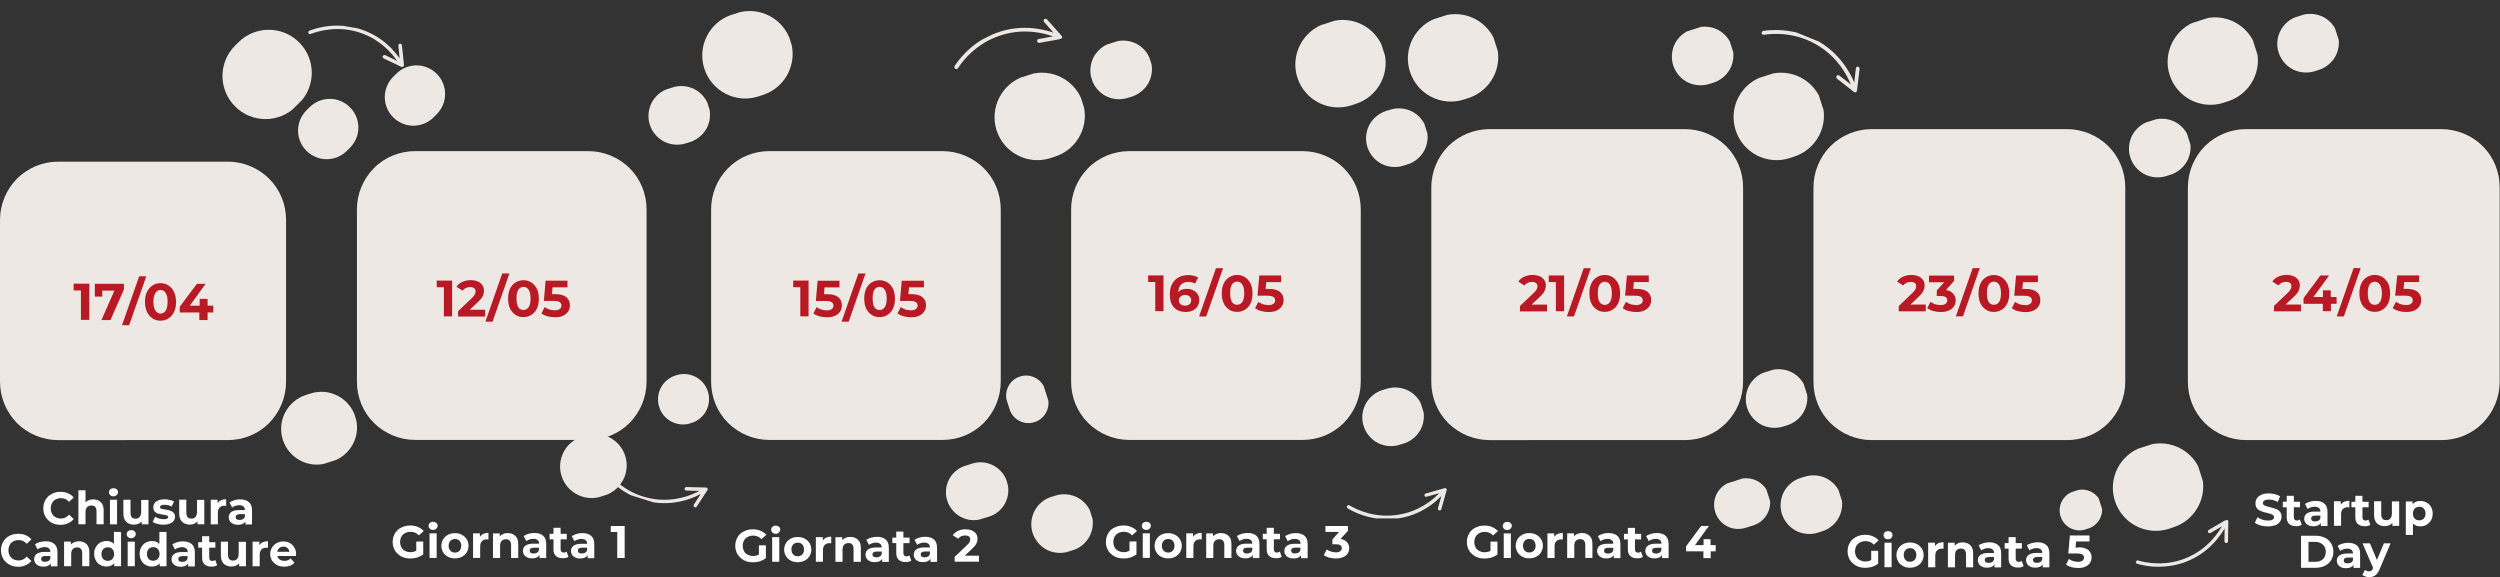 <svg xmlns="http://www.w3.org/2000/svg" xmlns:xlink="http://www.w3.org/1999/xlink" id="Livello_1" x="0px" y="0px" viewBox="0 0 1545.1 356.7" style="enable-background:new 0 0 1545.1 356.7;" xml:space="preserve"><rect x="0" y="0" width="1545.1" height="356.7" fill="#333333" stroke="none"/><style type="text/css">	.st0{clip-path:url(#SVGID_2_);}	.st1{clip-path:url(#SVGID_4_);}	.st2{fill:#EDE8E3;}	.st3{clip-path:url(#SVGID_6_);}	.st4{clip-path:url(#SVGID_8_);}	.st5{clip-path:url(#SVGID_10_);}	.st6{clip-path:url(#SVGID_12_);}	.st7{clip-path:url(#SVGID_14_);}	.st8{clip-path:url(#SVGID_16_);}	.st9{clip-path:url(#SVGID_18_);}	.st10{clip-path:url(#SVGID_20_);}	.st11{clip-path:url(#SVGID_22_);}	.st12{clip-path:url(#SVGID_24_);}	.st13{clip-path:url(#SVGID_26_);}	.st14{clip-path:url(#SVGID_28_);}	.st15{clip-path:url(#SVGID_30_);}	.st16{clip-path:url(#SVGID_32_);}	.st17{clip-path:url(#SVGID_34_);}	.st18{clip-path:url(#SVGID_36_);}	.st19{clip-path:url(#SVGID_38_);}	.st20{clip-path:url(#SVGID_40_);}	.st21{clip-path:url(#SVGID_42_);}	.st22{clip-path:url(#SVGID_44_);}	.st23{clip-path:url(#SVGID_46_);}	.st24{clip-path:url(#SVGID_48_);}	.st25{clip-path:url(#SVGID_50_);}	.st26{clip-path:url(#SVGID_52_);}	.st27{clip-path:url(#SVGID_54_);}	.st28{clip-path:url(#SVGID_56_);}	.st29{clip-path:url(#SVGID_58_);}	.st30{clip-path:url(#SVGID_60_);}	.st31{clip-path:url(#SVGID_62_);}	.st32{clip-path:url(#SVGID_64_);}	.st33{clip-path:url(#SVGID_66_);}	.st34{clip-path:url(#SVGID_68_);}	.st35{clip-path:url(#SVGID_70_);}	.st36{clip-path:url(#SVGID_72_);}	.st37{clip-path:url(#SVGID_74_);}	.st38{clip-path:url(#SVGID_76_);}	.st39{clip-path:url(#SVGID_78_);}	.st40{clip-path:url(#SVGID_80_);}	.st41{clip-path:url(#SVGID_82_);}	.st42{clip-path:url(#SVGID_84_);}	.st43{clip-path:url(#SVGID_86_);}	.st44{clip-path:url(#SVGID_88_);}	.st45{clip-path:url(#SVGID_90_);}	.st46{clip-path:url(#SVGID_92_);}	.st47{clip-path:url(#SVGID_94_);}	.st48{clip-path:url(#SVGID_96_);}	.st49{clip-path:url(#SVGID_98_);}	.st50{clip-path:url(#SVGID_100_);}	.st51{clip-path:url(#SVGID_102_);}	.st52{clip-path:url(#SVGID_104_);}	.st53{clip-path:url(#SVGID_106_);}	.st54{clip-path:url(#SVGID_108_);}	.st55{clip-path:url(#SVGID_110_);}	.st56{clip-path:url(#SVGID_112_);}	.st57{clip-path:url(#SVGID_114_);}	.st58{clip-path:url(#SVGID_116_);}	.st59{clip-path:url(#SVGID_118_);}	.st60{clip-path:url(#SVGID_120_);}	.st61{clip-path:url(#SVGID_122_);}	.st62{clip-path:url(#SVGID_124_);}	.st63{fill:#FFFFFF;}	.st64{clip-path:url(#SVGID_126_);}	.st65{clip-path:url(#SVGID_128_);}	.st66{clip-path:url(#SVGID_130_);}	.st67{clip-path:url(#SVGID_132_);}	.st68{clip-path:url(#SVGID_134_);}	.st69{clip-path:url(#SVGID_136_);}	.st70{clip-path:url(#SVGID_138_);}	.st71{clip-path:url(#SVGID_140_);}	.st72{clip-path:url(#SVGID_142_);}	.st73{clip-path:url(#SVGID_144_);}	.st74{clip-path:url(#SVGID_146_);}	.st75{clip-path:url(#SVGID_148_);}	.st76{clip-path:url(#SVGID_150_);}	.st77{clip-path:url(#SVGID_152_);}	.st78{clip-path:url(#SVGID_154_);}	.st79{clip-path:url(#SVGID_156_);}	.st80{clip-path:url(#SVGID_158_);}	.st81{clip-path:url(#SVGID_160_);}	.st82{clip-path:url(#SVGID_162_);}	.st83{clip-path:url(#SVGID_164_);}	.st84{clip-path:url(#SVGID_166_);}	.st85{clip-path:url(#SVGID_168_);}	.st86{clip-path:url(#SVGID_170_);}	.st87{clip-path:url(#SVGID_172_);}	.st88{clip-path:url(#SVGID_174_);}	.st89{clip-path:url(#SVGID_176_);}	.st90{clip-path:url(#SVGID_178_);}	.st91{clip-path:url(#SVGID_180_);}	.st92{clip-path:url(#SVGID_182_);}	.st93{clip-path:url(#SVGID_184_);}	.st94{clip-path:url(#SVGID_186_);}	.st95{clip-path:url(#SVGID_188_);}	.st96{clip-path:url(#SVGID_190_);}	.st97{clip-path:url(#SVGID_192_);}	.st98{clip-path:url(#SVGID_194_);}	.st99{clip-path:url(#SVGID_196_);}	.st100{clip-path:url(#SVGID_198_);}	.st101{clip-path:url(#SVGID_200_);}	.st102{clip-path:url(#SVGID_202_);}	.st103{clip-path:url(#SVGID_204_);}	.st104{clip-path:url(#SVGID_206_);}	.st105{clip-path:url(#SVGID_208_);}	.st106{clip-path:url(#SVGID_210_);}	.st107{clip-path:url(#SVGID_212_);}	.st108{clip-path:url(#SVGID_214_);}	.st109{clip-path:url(#SVGID_216_);}	.st110{clip-path:url(#SVGID_218_);}	.st111{fill:#B81924;}</style><g>	<g transform="translate(502.776, 998.09)">	</g></g><g>	<g transform="translate(504.529, 820.748)">	</g></g><g>	<g transform="translate(502.775, 667.483)">	</g></g><g>	<g transform="translate(502.775, 500.136)">	</g></g><g>	<g transform="translate(507.081, 323.651)">	</g></g><g>	<g>		<defs>			<rect id="SVGID_1_" y="99.9" width="177.4" height="172.1"></rect>		</defs>		<clipPath id="SVGID_2_">			<use xlink:href="#SVGID_1_" style="overflow:visible;"></use>		</clipPath>		<g class="st0">			<g>				<defs>					<path id="SVGID_3_" d="M36,99.9h104.8c9.5,0,18.7,3.8,25.5,10.5c6.8,6.8,10.5,15.9,10.5,25.5v100.1c0,9.5-3.8,18.7-10.5,25.5      c-6.8,6.8-15.9,10.5-25.5,10.5H36c-9.6,0-18.7-3.8-25.5-10.5C3.8,254.6,0,245.5,0,235.9V135.9c0-9.5,3.8-18.7,10.5-25.5      C17.3,103.7,26.4,99.9,36,99.9z"></path>				</defs>				<clipPath id="SVGID_4_">					<use xlink:href="#SVGID_3_" style="overflow:visible;"></use>				</clipPath>				<g class="st1">					<path class="st2" d="M0,99.9h176.8v172.1H0V99.9z"></path>				</g>			</g>		</g>	</g>	<g>		<defs>			<rect id="SVGID_5_" x="662" y="93.4" width="179.2" height="178.5"></rect>		</defs>		<clipPath id="SVGID_6_">			<use xlink:href="#SVGID_5_" style="overflow:visible;"></use>		</clipPath>		<g class="st3">			<g>				<defs>					<path id="SVGID_7_" d="M698,93.4h107c9.5,0,18.7,3.8,25.5,10.5c6.8,6.8,10.5,15.9,10.5,25.5v106.5c0,9.5-3.8,18.7-10.5,25.5      c-6.8,6.8-15.9,10.5-25.5,10.5H698c-9.5,0-18.7-3.8-25.5-10.5c-6.8-6.8-10.5-15.9-10.5-25.5V129.4c0-9.6,3.8-18.7,10.5-25.5      S688.5,93.4,698,93.4z"></path>				</defs>				<clipPath id="SVGID_8_">					<use xlink:href="#SVGID_7_" style="overflow:visible;"></use>				</clipPath>				<g class="st4">					<path class="st2" d="M662,93.4h179.2v178.5H662V93.4z"></path>				</g>			</g>		</g>	</g>	<g>		<defs>			<rect id="SVGID_9_" x="884.6" y="79.8" width="192.8" height="192.2"></rect>		</defs>		<clipPath id="SVGID_10_">			<use xlink:href="#SVGID_9_" style="overflow:visible;"></use>		</clipPath>		<g class="st5">			<g>				<defs>					<path id="SVGID_11_" d="M920.6,79.8h120.7c9.5,0,18.7,3.8,25.5,10.5c6.8,6.8,10.5,15.9,10.5,25.5v120.2      c0,9.5-3.8,18.7-10.5,25.5c-6.8,6.8-15.9,10.5-25.5,10.5H920.6c-9.5,0-18.7-3.8-25.5-10.5c-6.8-6.8-10.5-15.9-10.5-25.5V115.8      c0-9.5,3.8-18.7,10.5-25.5C901.9,83.6,911,79.8,920.6,79.8z"></path>				</defs>				<clipPath id="SVGID_12_">					<use xlink:href="#SVGID_11_" style="overflow:visible;"></use>				</clipPath>				<g class="st6">					<path class="st2" d="M884.6,79.8h192.9v192.2H884.6V79.8z"></path>				</g>			</g>		</g>	</g>	<g>		<defs>			<rect id="SVGID_13_" x="1120.8" y="79.8" width="192.9" height="192.2"></rect>		</defs>		<clipPath id="SVGID_14_">			<use xlink:href="#SVGID_13_" style="overflow:visible;"></use>		</clipPath>		<g class="st7">			<g>				<defs>					<path id="SVGID_15_" d="M1156.8,79.8h120.7c9.5,0,18.7,3.8,25.5,10.5c6.8,6.8,10.5,15.9,10.5,25.5v120.2      c0,9.5-3.8,18.7-10.5,25.5c-6.8,6.8-15.9,10.5-25.5,10.5h-120.7c-9.5,0-18.7-3.8-25.5-10.5c-6.8-6.8-10.5-15.9-10.5-25.5V115.8      c0-9.5,3.8-18.7,10.5-25.5C1138.1,83.6,1147.3,79.8,1156.8,79.8z"></path>				</defs>				<clipPath id="SVGID_16_">					<use xlink:href="#SVGID_15_" style="overflow:visible;"></use>				</clipPath>				<g class="st8">					<path class="st2" d="M1120.8,79.8h192.9v192.2h-192.9V79.8z"></path>				</g>			</g>		</g>	</g>	<g>		<defs>			<rect id="SVGID_17_" x="439.5" y="93.4" width="179.2" height="178.5"></rect>		</defs>		<clipPath id="SVGID_18_">			<use xlink:href="#SVGID_17_" style="overflow:visible;"></use>		</clipPath>		<g class="st9">			<g>				<defs>					<path id="SVGID_19_" d="M475.5,93.4h107c9.5,0,18.7,3.8,25.5,10.5c6.8,6.8,10.5,15.9,10.5,25.5v106.5c0,9.5-3.8,18.7-10.5,25.5      c-6.8,6.8-15.9,10.5-25.5,10.5h-107c-9.5,0-18.7-3.8-25.5-10.5c-6.8-6.8-10.5-15.9-10.5-25.5V129.4c0-9.6,3.8-18.7,10.5-25.5      S465.9,93.4,475.5,93.4z"></path>				</defs>				<clipPath id="SVGID_20_">					<use xlink:href="#SVGID_19_" style="overflow:visible;"></use>				</clipPath>				<g class="st10">					<path class="st2" d="M439.5,93.4h179.2v178.5H439.5V93.4z"></path>				</g>			</g>		</g>	</g>	<g>		<defs>			<rect id="SVGID_21_" x="220.6" y="93.4" width="179.2" height="178.5"></rect>		</defs>		<clipPath id="SVGID_22_">			<use xlink:href="#SVGID_21_" style="overflow:visible;"></use>		</clipPath>		<g class="st11">			<g>				<defs>					<path id="SVGID_23_" d="M256.6,93.4h107c9.5,0,18.7,3.8,25.5,10.5c6.8,6.8,10.5,15.9,10.5,25.5v106.5c0,9.5-3.8,18.7-10.5,25.5      c-6.8,6.8-15.9,10.5-25.5,10.5h-107c-9.5,0-18.7-3.8-25.5-10.5c-6.8-6.8-10.5-15.9-10.5-25.5V129.4c0-9.6,3.8-18.7,10.5-25.5      S247.1,93.4,256.6,93.4z"></path>				</defs>				<clipPath id="SVGID_24_">					<use xlink:href="#SVGID_23_" style="overflow:visible;"></use>				</clipPath>				<g class="st12">					<path class="st2" d="M220.6,93.4h179.2v178.5H220.6V93.4z"></path>				</g>			</g>		</g>	</g>	<g>		<defs>			<rect id="SVGID_25_" x="137.4" y="18.2" width="56" height="56"></rect>		</defs>		<clipPath id="SVGID_26_">			<use xlink:href="#SVGID_25_" style="overflow:visible;"></use>		</clipPath>		<g class="st13">			<g>				<defs>											<rect id="SVGID_27_" x="137.1" y="19.3" transform="matrix(0.707 -0.707 0.707 0.707 15.903 130.207)" width="56" height="53.1"></rect>				</defs>				<clipPath id="SVGID_28_">					<use xlink:href="#SVGID_27_" style="overflow:visible;"></use>				</clipPath>				<g class="st14">					<g>						<defs>							<path id="SVGID_29_" d="M145.3,28.2l2-2c10.4-10.4,27.2-10.4,37.6,0c10.4,10.4,10.4,27.2,0,37.6l-2,2        c-10.4,10.4-27.2,10.4-37.6,0S134.9,38.5,145.3,28.2z"></path>						</defs>						<clipPath id="SVGID_30_">							<use xlink:href="#SVGID_29_" style="overflow:visible;"></use>						</clipPath>						<g class="st15">							<path class="st2" d="M126.5,46.9l39.6-39.6l37.6,37.6l-39.6,39.6L126.5,46.9z"></path>						</g>					</g>				</g>			</g>		</g>	</g>	<g>		<defs>			<rect id="SVGID_31_" x="237.4" y="39.6" width="38.7" height="38.7"></rect>		</defs>		<clipPath id="SVGID_32_">			<use xlink:href="#SVGID_31_" style="overflow:visible;"></use>		</clipPath>		<g class="st16">			<g>				<defs>											<rect id="SVGID_33_" x="237.4" y="41.3" transform="matrix(0.707 -0.707 0.707 0.707 33.386 198.673)" width="38.2" height="35.5"></rect>				</defs>				<clipPath id="SVGID_34_">					<use xlink:href="#SVGID_33_" style="overflow:visible;"></use>				</clipPath>				<g class="st17">					<g>						<defs>							<path id="SVGID_35_" d="M243,47.5l1.9-1.9c3.3-3.3,7.8-5.2,12.5-5.2c4.7,0,9.2,1.9,12.5,5.2c3.3,3.3,5.2,7.8,5.2,12.5        s-1.9,9.2-5.2,12.5l-1.9,1.9c-3.3,3.3-7.8,5.2-12.5,5.2c-4.7,0-9.2-1.9-12.5-5.2c-3.3-3.3-5.2-7.8-5.2-12.5        S239.7,50.8,243,47.5z"></path>						</defs>						<clipPath id="SVGID_36_">							<use xlink:href="#SVGID_35_" style="overflow:visible;"></use>						</clipPath>						<g class="st18">							<path class="st2" d="M230.5,60l26.9-26.9l25.1,25.1l-26.9,26.9L230.5,60z"></path>						</g>					</g>				</g>			</g>		</g>	</g>	<g>		<defs>			<rect id="SVGID_37_" x="184.1" y="60.9" width="38.7" height="38.7"></rect>		</defs>		<clipPath id="SVGID_38_">			<use xlink:href="#SVGID_37_" style="overflow:visible;"></use>		</clipPath>		<g class="st19">			<g>				<defs>											<rect id="SVGID_39_" x="183.8" y="62" transform="matrix(0.707 -0.707 0.707 0.707 3.056 166.85)" width="38.2" height="35.5"></rect>				</defs>				<clipPath id="SVGID_40_">					<use xlink:href="#SVGID_39_" style="overflow:visible;"></use>				</clipPath>				<g class="st20">					<g>						<defs>							<path id="SVGID_41_" d="M189.4,68.2l1.9-1.9c3.3-3.3,7.8-5.2,12.5-5.2s9.2,1.9,12.5,5.2c3.3,3.3,5.2,7.8,5.2,12.5        c0,4.7-1.9,9.2-5.2,12.5l-1.9,1.9c-3.3,3.3-7.8,5.2-12.5,5.2s-9.2-1.9-12.5-5.2c-3.3-3.3-5.2-7.8-5.2-12.5        C184.2,76,186.1,71.5,189.4,68.2z"></path>						</defs>						<clipPath id="SVGID_42_">							<use xlink:href="#SVGID_41_" style="overflow:visible;"></use>						</clipPath>						<g class="st21">							<path class="st2" d="M176.8,80.7l26.9-26.9l25.1,25.1l-26.9,26.9L176.8,80.7z"></path>						</g>					</g>				</g>			</g>		</g>	</g>	<g>		<defs>			<rect id="SVGID_43_" x="433.4" y="6.2" width="57.3" height="54.7"></rect>		</defs>		<clipPath id="SVGID_44_">			<use xlink:href="#SVGID_43_" style="overflow:visible;"></use>		</clipPath>		<g class="st22">			<g>				<defs>											<rect id="SVGID_45_" x="434" y="7.3" transform="matrix(0.952 -0.305 0.305 0.952 11.71 142.611)" width="56" height="53.1"></rect>				</defs>				<clipPath id="SVGID_46_">					<use xlink:href="#SVGID_45_" style="overflow:visible;"></use>				</clipPath>				<g class="st23">					<g>						<defs>							<path id="SVGID_47_" d="M452.5,9l2.7-0.9c14-4.5,28.9,3.2,33.4,17.2c4.5,14-3.2,28.9-17.2,33.4l-2.7,0.9        c-14,4.5-28.9-3.2-33.4-17.2C430.8,28.4,438.5,13.5,452.5,9z"></path>						</defs>						<clipPath id="SVGID_48_">							<use xlink:href="#SVGID_47_" style="overflow:visible;"></use>						</clipPath>						<g class="st24">							<path class="st2" d="M427.2,17.1L480.6,0l16.2,50.6l-53.4,17.1L427.2,17.1z"></path>						</g>					</g>				</g>			</g>		</g>	</g>	<g>		<defs>			<rect id="SVGID_49_" x="405.4" y="230.2" width="33.3" height="33.3"></rect>		</defs>		<clipPath id="SVGID_50_">			<use xlink:href="#SVGID_49_" style="overflow:visible;"></use>		</clipPath>		<g class="st25">			<g>				<defs>											<rect id="SVGID_51_" x="406.7" y="231.2" transform="matrix(0.952 -0.305 0.305 0.952 -55.157 140.786)" width="31.7" height="31"></rect>				</defs>				<clipPath id="SVGID_52_">					<use xlink:href="#SVGID_51_" style="overflow:visible;"></use>				</clipPath>				<g class="st26">					<g>						<defs>							<path id="SVGID_53_" d="M417.4,232.1l0.6-0.2c8.2-2.6,16.9,1.9,19.5,10c2.6,8.2-1.9,16.9-10,19.5l-0.6,0.2        c-8.2,2.6-16.9-1.9-19.5-10C404.8,243.4,409.3,234.7,417.4,232.1z"></path>						</defs>						<clipPath id="SVGID_54_">							<use xlink:href="#SVGID_53_" style="overflow:visible;"></use>						</clipPath>						<g class="st27">							<path class="st2" d="M402.7,236.8l30.1-9.7l9.5,29.5l-30.1,9.6L402.7,236.8z"></path>						</g>					</g>				</g>			</g>		</g>	</g>	<g>		<defs>			<rect id="SVGID_55_" x="173.4" y="240.9" width="48" height="46.7"></rect>		</defs>		<clipPath id="SVGID_56_">			<use xlink:href="#SVGID_55_" style="overflow:visible;"></use>		</clipPath>		<g class="st28">			<g>				<defs>											<rect id="SVGID_57_" x="173.7" y="242.6" transform="matrix(0.952 -0.305 0.305 0.952 -71.327 72.82)" width="47.1" height="44"></rect>				</defs>				<clipPath id="SVGID_58_">					<use xlink:href="#SVGID_57_" style="overflow:visible;"></use>				</clipPath>				<g class="st29">					<g>						<defs>							<path id="SVGID_59_" d="M189.1,244.1l2.8-0.9c5.6-1.8,11.6-1.3,16.8,1.4c5.2,2.7,9.1,7.3,10.9,12.9        c1.8,5.6,1.3,11.6-1.4,16.8c-2.7,5.2-7.3,9.1-12.9,10.9l-2.8,0.9c-5.6,1.8-11.6,1.3-16.8-1.4c-5.2-2.7-9.1-7.3-10.9-12.9        c-1.8-5.6-1.3-11.6,1.4-16.8C178.9,249.8,183.5,245.9,189.1,244.1z"></path>						</defs>						<clipPath id="SVGID_60_">							<use xlink:href="#SVGID_59_" style="overflow:visible;"></use>						</clipPath>						<g class="st30">							<path class="st2" d="M168.1,250.8l44.7-14.3l13.4,41.9l-44.7,14.3L168.1,250.8z"></path>						</g>					</g>				</g>			</g>		</g>	</g>	<g>		<defs>			<rect id="SVGID_61_" x="400.1" y="52.9" width="40" height="37.3"></rect>		</defs>		<clipPath id="SVGID_62_">			<use xlink:href="#SVGID_61_" style="overflow:visible;"></use>		</clipPath>		<g class="st31">			<g>				<defs>											<rect id="SVGID_63_" x="400.7" y="53.5" transform="matrix(0.952 -0.305 0.305 0.952 -1.712 131.596)" width="38.2" height="35.5"></rect>				</defs>				<clipPath id="SVGID_64_">					<use xlink:href="#SVGID_63_" style="overflow:visible;"></use>				</clipPath>				<g class="st32">					<g>						<defs>							<path id="SVGID_65_" d="M413.1,54.8l2.6-0.8c4.5-1.4,9.3-1,13.5,1.1c4.2,2.2,7.3,5.9,8.8,10.4c1.4,4.5,1,9.3-1.1,13.5        c-2.2,4.2-5.9,7.3-10.4,8.8l-2.6,0.8c-4.5,1.4-9.3,1-13.5-1.1c-4.2-2.2-7.3-5.9-8.8-10.4c-1.4-4.5-1-9.3,1.1-13.5        C404.9,59.4,408.6,56.2,413.1,54.8z"></path>						</defs>						<clipPath id="SVGID_66_">							<use xlink:href="#SVGID_65_" style="overflow:visible;"></use>						</clipPath>						<g class="st33">							<path class="st2" d="M396.2,60.2l36.3-11.6l10.8,33.8L407,94L396.2,60.2z"></path>						</g>					</g>				</g>			</g>		</g>	</g>	<g>		<defs>			<rect id="SVGID_67_" x="869.4" y="7.6" width="57.3" height="56"></rect>		</defs>		<clipPath id="SVGID_68_">			<use xlink:href="#SVGID_67_" style="overflow:visible;"></use>		</clipPath>		<g class="st34">			<g>				<defs>											<rect id="SVGID_69_" x="870" y="9.2" transform="matrix(0.952 -0.305 0.305 0.952 31.942 275.87)" width="56" height="53.1"></rect>				</defs>				<clipPath id="SVGID_70_">					<use xlink:href="#SVGID_69_" style="overflow:visible;"></use>				</clipPath>				<g class="st35">					<g>						<defs>							<path id="SVGID_71_" d="M888.6,10.9l2.7-0.9c14-4.5,28.9,3.2,33.4,17.2c4.5,14-3.2,28.9-17.2,33.4l-2.7,0.9        c-14,4.5-28.9-3.2-33.4-17.2S874.6,15.4,888.6,10.9z"></path>						</defs>						<clipPath id="SVGID_72_">							<use xlink:href="#SVGID_71_" style="overflow:visible;"></use>						</clipPath>						<g class="st36">							<path class="st2" d="M863.3,19.1l53.4-17.1l16.2,50.6l-53.4,17.1L863.3,19.1z"></path>						</g>					</g>				</g>			</g>		</g>	</g>	<g>		<defs>			<rect id="SVGID_73_" x="841.4" y="238.2" width="38.7" height="38.7"></rect>		</defs>		<clipPath id="SVGID_74_">			<use xlink:href="#SVGID_73_" style="overflow:visible;"></use>		</clipPath>		<g class="st37">			<g>				<defs>											<rect id="SVGID_75_" x="841.9" y="239.8" transform="matrix(0.952 -0.305 0.305 0.952 -37.516 275.056)" width="38.2" height="35.5"></rect>				</defs>				<clipPath id="SVGID_76_">					<use xlink:href="#SVGID_75_" style="overflow:visible;"></use>				</clipPath>				<g class="st38">					<g>						<defs>							<path id="SVGID_77_" d="M854.3,241.1l2.6-0.8c4.5-1.4,9.3-1,13.5,1.1c4.2,2.2,7.3,5.9,8.8,10.4c1.4,4.5,1,9.3-1.1,13.5        c-2.2,4.2-5.9,7.3-10.4,8.8l-2.6,0.8c-4.5,1.4-9.3,1-13.5-1.1c-4.2-2.2-7.3-5.9-8.8-10.4s-1-9.3,1.1-13.5        C846.1,245.7,849.8,242.5,854.3,241.1z"></path>						</defs>						<clipPath id="SVGID_78_">							<use xlink:href="#SVGID_77_" style="overflow:visible;"></use>						</clipPath>						<g class="st39">							<path class="st2" d="M837.4,246.5l36.3-11.6l10.8,33.8l-36.3,11.6L837.4,246.5z"></path>						</g>					</g>				</g>			</g>		</g>	</g>	<g>		<defs>			<rect id="SVGID_79_" x="613.4" y="44.9" width="57.3" height="54.7"></rect>		</defs>		<clipPath id="SVGID_80_">			<use xlink:href="#SVGID_79_" style="overflow:visible;"></use>		</clipPath>		<g class="st40">			<g>				<defs>											<rect id="SVGID_81_" x="614.6" y="45.4" transform="matrix(0.952 -0.305 0.305 0.952 8.709 199.614)" width="56" height="53.1"></rect>				</defs>				<clipPath id="SVGID_82_">					<use xlink:href="#SVGID_81_" style="overflow:visible;"></use>				</clipPath>				<g class="st41">					<g>						<defs>							<path id="SVGID_83_" d="M633.1,47.1l2.7-0.9c14-4.5,28.9,3.2,33.4,17.2c4.5,14-3.2,28.9-17.2,33.4l-2.7,0.9        c-14,4.5-28.9-3.2-33.4-17.2C611.5,66.5,619.2,51.6,633.1,47.1z"></path>						</defs>						<clipPath id="SVGID_84_">							<use xlink:href="#SVGID_83_" style="overflow:visible;"></use>						</clipPath>						<g class="st42">							<path class="st2" d="M607.8,55.2l53.4-17.1l16.2,50.6L624,105.8L607.8,55.2z"></path>						</g>					</g>				</g>			</g>		</g>	</g>	<g>		<defs>			<rect id="SVGID_85_" x="673.4" y="24.9" width="38.7" height="37.3"></rect>		</defs>		<clipPath id="SVGID_86_">			<use xlink:href="#SVGID_85_" style="overflow:visible;"></use>		</clipPath>		<g class="st43">			<g>				<defs>											<rect id="SVGID_87_" x="673.9" y="25.4" transform="matrix(0.952 -0.305 0.305 0.952 19.917 213.656)" width="38.2" height="35.5"></rect>				</defs>				<clipPath id="SVGID_88_">					<use xlink:href="#SVGID_87_" style="overflow:visible;"></use>				</clipPath>				<g class="st44">					<g>						<defs>							<path id="SVGID_89_" d="M686.2,26.7l2.6-0.8c4.5-1.4,9.3-1,13.5,1.1c4.2,2.2,7.3,5.9,8.8,10.4s1,9.3-1.1,13.5        c-2.2,4.2-5.9,7.3-10.4,8.8l-2.6,0.8c-4.5,1.4-9.3,1-13.5-1.1c-4.2-2.2-7.3-5.9-8.8-10.4c-1.4-4.5-1-9.3,1.1-13.5        C678,31.3,681.8,28.1,686.2,26.7z"></path>						</defs>						<clipPath id="SVGID_90_">							<use xlink:href="#SVGID_89_" style="overflow:visible;"></use>						</clipPath>						<g class="st45">							<path class="st2" d="M669.4,32.1l36.3-11.6l10.8,33.8l-36.3,11.6L669.4,32.1z"></path>						</g>					</g>				</g>			</g>		</g>	</g>	<g>		<defs>			<rect id="SVGID_91_" x="800.1" y="11.6" width="57.3" height="56"></rect>		</defs>		<clipPath id="SVGID_92_">			<use xlink:href="#SVGID_91_" style="overflow:visible;"></use>		</clipPath>		<g class="st46">			<g>				<defs>											<rect id="SVGID_93_" x="800.5" y="12.8" transform="matrix(0.952 -0.305 0.305 0.952 27.528 254.814)" width="56" height="53.1"></rect>				</defs>				<clipPath id="SVGID_94_">					<use xlink:href="#SVGID_93_" style="overflow:visible;"></use>				</clipPath>				<g class="st47">					<g>						<defs>							<path id="SVGID_95_" d="M819,14.5l2.7-0.9c14-4.5,28.9,3.2,33.4,17.2s-3.2,28.9-17.2,33.4l-2.7,0.9        c-14,4.5-28.9-3.2-33.4-17.2C797.4,34,805.1,19,819,14.5z"></path>						</defs>						<clipPath id="SVGID_96_">							<use xlink:href="#SVGID_95_" style="overflow:visible;"></use>						</clipPath>						<g class="st48">							<path class="st2" d="M793.7,22.6l53.4-17.1l16.2,50.6L810,73.2L793.7,22.6z"></path>						</g>					</g>				</g>			</g>		</g>	</g>	<g>		<defs>			<rect id="SVGID_97_" x="844.1" y="66.2" width="38.7" height="37.3"></rect>		</defs>		<clipPath id="SVGID_98_">			<use xlink:href="#SVGID_97_" style="overflow:visible;"></use>		</clipPath>		<g class="st49">			<g>				<defs>											<rect id="SVGID_99_" x="844.2" y="67.3" transform="matrix(0.952 -0.305 0.305 0.952 15.217 267.521)" width="38.2" height="35.5"></rect>				</defs>				<clipPath id="SVGID_100_">					<use xlink:href="#SVGID_99_" style="overflow:visible;"></use>				</clipPath>				<g class="st50">					<g>						<defs>							<path id="SVGID_101_" d="M856.6,68.6l2.6-0.8c4.5-1.4,9.3-1,13.5,1.1c4.2,2.2,7.3,5.9,8.8,10.4c1.4,4.5,1,9.3-1.1,13.5        c-2.2,4.2-5.9,7.3-10.4,8.8l-2.6,0.8c-4.5,1.4-9.3,1-13.5-1.1c-4.2-2.2-7.3-5.9-8.8-10.4c-1.4-4.5-1-9.3,1.1-13.5        C848.4,73.2,852.1,70.1,856.6,68.6z"></path>						</defs>						<clipPath id="SVGID_102_">							<use xlink:href="#SVGID_101_" style="overflow:visible;"></use>						</clipPath>						<g class="st51">							<path class="st2" d="M839.7,74L876,62.4l10.8,33.8l-36.3,11.6L839.7,74z"></path>						</g>					</g>				</g>			</g>		</g>	</g>	<g>		<defs>			<rect id="SVGID_103_" x="1338.8" y="10.2" width="57.3" height="54.7"></rect>		</defs>		<clipPath id="SVGID_104_">			<use xlink:href="#SVGID_103_" style="overflow:visible;"></use>		</clipPath>		<g class="st52">			<g>				<defs>											<rect id="SVGID_105_" x="1339.6" y="11.2" transform="matrix(0.952 -0.305 0.305 0.952 53.752 419.314)" width="56" height="53.1"></rect>				</defs>				<clipPath id="SVGID_106_">					<use xlink:href="#SVGID_105_" style="overflow:visible;"></use>				</clipPath>				<g class="st53">					<g>						<defs>							<path id="SVGID_107_" d="M1358.1,12.9l2.7-0.9c14-4.5,28.9,3.2,33.4,17.2c4.5,14-3.2,28.9-17.2,33.4l-2.7,0.9        c-14,4.5-28.9-3.2-33.4-17.2C1336.5,32.4,1344.2,17.4,1358.1,12.9z"></path>						</defs>						<clipPath id="SVGID_108_">							<use xlink:href="#SVGID_107_" style="overflow:visible;"></use>						</clipPath>						<g class="st54">							<path class="st2" d="M1332.8,21l53.4-17.1l16.2,50.6l-53.4,17.1L1332.8,21z"></path>						</g>					</g>				</g>			</g>		</g>	</g>	<g>		<defs>			<rect id="SVGID_109_" x="1314.8" y="72.9" width="40" height="37.3"></rect>		</defs>		<clipPath id="SVGID_110_">			<use xlink:href="#SVGID_109_" style="overflow:visible;"></use>		</clipPath>		<g class="st55">			<g>				<defs>											<rect id="SVGID_111_" x="1315.8" y="73.7" transform="matrix(0.952 -0.305 0.305 0.952 35.78 411.788)" width="38.2" height="35.5"></rect>				</defs>				<clipPath id="SVGID_112_">					<use xlink:href="#SVGID_111_" style="overflow:visible;"></use>				</clipPath>				<g class="st56">					<g>						<defs>							<path id="SVGID_113_" d="M1328.1,75l2.6-0.8c4.5-1.4,9.3-1,13.5,1.1c4.2,2.2,7.3,5.9,8.8,10.4s1,9.3-1.1,13.5        c-2.2,4.2-5.9,7.3-10.4,8.8l-2.6,0.8c-4.5,1.4-9.3,1-13.5-1.1c-4.2-2.2-7.3-5.9-8.8-10.4c-1.4-4.5-1-9.3,1.1-13.5        C1319.9,79.6,1323.7,76.4,1328.1,75z"></path>						</defs>						<clipPath id="SVGID_114_">							<use xlink:href="#SVGID_113_" style="overflow:visible;"></use>						</clipPath>						<g class="st57">							<path class="st2" d="M1311.2,80.4l36.3-11.6l10.8,33.8l-36.3,11.6L1311.2,80.4z"></path>						</g>					</g>				</g>			</g>		</g>	</g>	<g>		<defs>			<rect id="SVGID_115_" x="1352.2" y="79.8" width="192.9" height="192.2"></rect>		</defs>		<clipPath id="SVGID_116_">			<use xlink:href="#SVGID_115_" style="overflow:visible;"></use>		</clipPath>		<g class="st58">			<g>				<defs>					<path id="SVGID_117_" d="M1388.2,79.8h120.7c9.5,0,18.7,3.8,25.5,10.5c6.8,6.8,10.5,15.9,10.5,25.5v120.2      c0,9.5-3.8,18.7-10.5,25.5c-6.8,6.8-15.9,10.5-25.5,10.5h-120.7c-9.5,0-18.7-3.8-25.5-10.5c-6.8-6.8-10.5-15.9-10.5-25.5V115.8      c0-9.5,3.8-18.7,10.5-25.5C1369.5,83.6,1378.7,79.8,1388.2,79.8z"></path>				</defs>				<clipPath id="SVGID_118_">					<use xlink:href="#SVGID_117_" style="overflow:visible;"></use>				</clipPath>				<g class="st59">					<path class="st2" d="M1352.2,79.8h192.9v192.2h-192.9V79.8z"></path>				</g>			</g>		</g>	</g>	<g>		<defs>			<rect id="SVGID_119_" x="189.4" y="15.6" width="61.3" height="26.7"></rect>		</defs>		<clipPath id="SVGID_120_">			<use xlink:href="#SVGID_119_" style="overflow:visible;"></use>		</clipPath>		<g class="st60">			<g>				<defs>											<rect id="SVGID_121_" x="211.1" y="-3.9" transform="matrix(0.168 -0.986 0.986 0.168 156.883 239.99)" width="19" height="62"></rect>				</defs>				<clipPath id="SVGID_122_">					<use xlink:href="#SVGID_121_" style="overflow:visible;"></use>				</clipPath>				<g class="st61">					<g>						<defs>															<rect id="SVGID_123_" x="211.1" y="-3.9" transform="matrix(0.168 -0.986 0.986 0.168 156.915 240.043)" width="19" height="62"></rect>						</defs>						<clipPath id="SVGID_124_">							<use xlink:href="#SVGID_123_" style="overflow:visible;"></use>						</clipPath>						<g class="st62">							<path class="st2" d="M249.7,40.2L248.4,28c0-0.5-0.4-0.9-0.9-1c-0.1,0-0.2,0-0.3,0c-0.6,0.1-1,0.6-1,1.2l0.8,7.9        c-1.5-2.2-3.3-4.3-5.1-6.2c-5.1-5.2-11-9-17.8-11.4c-2.7-1-5.3-1.6-7.8-2c-11.6-2-21.1,0.9-25.1,2.5        c-0.6,0.2-0.8,0.8-0.6,1.4c0.2,0.6,0.8,0.8,1.4,0.6c4.7-1.8,17.2-5.6,31.4-0.5c11.5,4.1,18.5,12,22,17.1l-7.3-3.5        c-0.5-0.3-1.2,0-1.5,0.5c-0.3,0.5,0,1.2,0.5,1.5l10.9,5.2c0.4,0.2,0.8,0.1,1.1-0.1C249.5,41,249.7,40.6,249.7,40.2z"></path>						</g>					</g>				</g>			</g>		</g>	</g>	<g>		<g transform="translate(507.086, 230.542)">			<g>				<path class="st63" d="M894.5,94.8c-1.6,0-3.1-0.2-4.5-0.6c-1.5-0.4-2.6-1-3.5-1.7l1.6-3.4c0.8,0.6,1.9,1.1,3,1.5     c1.2,0.4,2.3,0.6,3.5,0.6c1.3,0,2.3-0.2,2.9-0.6c0.6-0.4,0.9-0.9,0.9-1.5c0-0.5-0.2-0.9-0.6-1.2c-0.4-0.3-0.8-0.6-1.4-0.8     c-0.6-0.2-1.3-0.4-2.3-0.6c-1.5-0.4-2.7-0.7-3.7-1.1c-1-0.4-1.8-0.9-2.5-1.7c-0.7-0.8-1-1.8-1-3.2c0-1.2,0.3-2.2,0.9-3.1     c0.6-0.9,1.6-1.7,2.8-2.2c1.2-0.6,2.8-0.8,4.6-0.8c1.3,0,2.5,0.2,3.7,0.5c1.2,0.3,2.3,0.7,3.2,1.3l-1.4,3.5     c-1.8-1-3.7-1.5-5.5-1.5c-1.3,0-2.2,0.2-2.8,0.6c-0.6,0.4-0.9,0.9-0.9,1.6c0,0.7,0.4,1.2,1.1,1.5c0.7,0.3,1.8,0.7,3.2,1     c1.5,0.4,2.8,0.7,3.7,1.1c1,0.3,1.8,0.9,2.5,1.7c0.7,0.8,1,1.8,1,3.1c0,1.1-0.3,2.2-1,3.1c-0.6,0.9-1.6,1.7-2.8,2.2     C897.8,94.5,896.3,94.8,894.5,94.8z"></path>			</g>		</g>	</g>	<g>		<g transform="translate(507.086, 217.005)">			<g>				<path class="st63" d="M915.5,107.3c-0.4,0.3-1,0.6-1.6,0.7c-0.6,0.2-1.3,0.2-2,0.2c-1.8,0-3.2-0.5-4.2-1.4     c-1-0.9-1.5-2.3-1.5-4.1v-6.2h-2.4v-3.4h2.4v-3.7h4.4v3.7h3.8v3.4h-3.8v6.2c0,0.6,0.2,1.1,0.5,1.5c0.3,0.3,0.8,0.5,1.4,0.5     c0.7,0,1.3-0.2,1.8-0.6L915.5,107.3z"></path>			</g>		</g>	</g>	<g>		<g transform="translate(507.086, 207.775)">			<g>				<path class="st63" d="M924.1,101.8c2.4,0,4.2,0.6,5.4,1.7c1.3,1.1,1.9,2.8,1.9,5.1v8.7h-4.1v-1.9c-0.8,1.4-2.4,2.1-4.6,2.1     c-1.2,0-2.2-0.2-3-0.6c-0.9-0.4-1.5-0.9-2-1.6c-0.4-0.7-0.7-1.5-0.7-2.4c0-1.4,0.5-2.5,1.6-3.3c1.1-0.8,2.7-1.2,4.9-1.2h3.5     c0-1-0.3-1.7-0.9-2.2c-0.6-0.5-1.5-0.8-2.6-0.8c-0.8,0-1.6,0.1-2.4,0.4c-0.8,0.2-1.4,0.6-2,1l-1.6-3.1c0.8-0.6,1.8-1,3-1.4     C921.7,102,922.9,101.8,924.1,101.8z M923.8,114.5c0.8,0,1.4-0.2,2-0.5c0.6-0.3,1-0.9,1.2-1.5v-1.6h-3c-1.8,0-2.7,0.6-2.7,1.8     c0,0.6,0.2,1,0.6,1.4C922.4,114.3,923,114.5,923.8,114.5z"></path>			</g>		</g>	</g>	<g>		<g transform="translate(507.086, 194.684)">			<g>				<path class="st63" d="M939.7,117.1c0.5-0.7,1.2-1.3,2.1-1.7c0.9-0.4,1.9-0.6,3.1-0.6v4.1c-0.5,0-0.8-0.1-1-0.1     c-1.3,0-2.3,0.4-3,1.1c-0.7,0.7-1.1,1.8-1.1,3.2v7.2h-4.4v-15.2h4.2V117.1z"></path>			</g>		</g>	</g>	<g>		<g transform="translate(507.086, 185.221)">			<g>				<path class="st63" d="M957.9,139.1c-0.4,0.3-1,0.6-1.6,0.7c-0.6,0.2-1.3,0.2-2,0.2c-1.8,0-3.2-0.5-4.2-1.4     c-1-0.9-1.5-2.3-1.5-4.1v-6.2h-2.4v-3.4h2.4v-3.7h4.4v3.7h3.8v3.4H953v6.2c0,0.6,0.2,1.1,0.5,1.5c0.3,0.3,0.8,0.5,1.4,0.5     c0.7,0,1.3-0.2,1.8-0.6L957.9,139.1z"></path>			</g>		</g>	</g>	<g>		<g transform="translate(507.086, 175.991)">			<g>				<path class="st63" d="M975.7,133.8V149h-4.2v-1.8c-0.6,0.7-1.3,1.2-2.1,1.5c-0.8,0.3-1.7,0.5-2.6,0.5c-2,0-3.6-0.6-4.8-1.7     c-1.2-1.2-1.8-2.9-1.8-5.1v-8.6h4.4v8c0,2.5,1,3.7,3.1,3.7c1.1,0,1.9-0.3,2.5-1c0.6-0.7,1-1.7,1-3.1v-7.5H975.7z"></path>			</g>		</g>	</g>	<g>		<g transform="translate(507.086, 161.414)">			<g>				<path class="st63" d="M988.8,148.2c1.4,0,2.7,0.3,3.9,1c1.2,0.6,2.1,1.6,2.7,2.7c0.7,1.2,1,2.6,1,4.1c0,1.6-0.3,2.9-1,4.1     c-0.7,1.2-1.6,2.1-2.7,2.8c-1.2,0.7-2.5,1-3.9,1c-1.9,0-3.5-0.6-4.6-1.8v7.1h-4.4v-20.7h4.2v1.8     C985.1,148.8,986.7,148.2,988.8,148.2z M988.1,160.2c1.1,0,2-0.4,2.8-1.1c0.7-0.8,1.1-1.8,1.1-3.1c0-1.3-0.4-2.3-1.1-3.1     c-0.7-0.8-1.6-1.1-2.8-1.1c-1.1,0-2.1,0.4-2.8,1.1c-0.7,0.8-1.1,1.8-1.1,3.1c0,1.3,0.4,2.3,1.1,3.1     C986,159.8,986.9,160.2,988.1,160.2z"></path>			</g>		</g>	</g>	<g>		<g transform="translate(526.535, 210.208)">			<g>				<path class="st63" d="M895.6,120.9h9c2.1,0,4,0.4,5.7,1.2c1.7,0.8,2.9,2,3.9,3.5c0.9,1.5,1.4,3.2,1.4,5.2c0,2-0.5,3.7-1.4,5.2     c-0.9,1.5-2.2,2.6-3.9,3.5c-1.7,0.8-3.6,1.2-5.7,1.2h-9V120.9z M904.4,137c2,0,3.5-0.5,4.7-1.6c1.2-1.1,1.8-2.6,1.8-4.5     c0-1.9-0.6-3.4-1.8-4.5c-1.2-1.1-2.8-1.7-4.7-1.7h-4.2V137H904.4z"></path>			</g>		</g>	</g>	<g>		<g transform="translate(526.535, 192.682)">			<g>				<path class="st63" d="M924.8,142.8c2.4,0,4.2,0.6,5.4,1.7c1.3,1.1,1.9,2.8,1.9,5.1v8.7H928v-1.9c-0.8,1.4-2.4,2.1-4.6,2.1     c-1.2,0-2.2-0.2-3-0.6c-0.9-0.4-1.5-0.9-2-1.6c-0.4-0.7-0.7-1.5-0.7-2.4c0-1.4,0.5-2.5,1.6-3.3c1.1-0.8,2.7-1.2,4.9-1.2h3.5     c0-1-0.3-1.7-0.9-2.2c-0.6-0.5-1.5-0.8-2.6-0.8c-0.8,0-1.6,0.1-2.4,0.4c-0.8,0.2-1.4,0.6-2,1l-1.6-3.1c0.8-0.6,1.8-1,3-1.4     C922.4,143,923.6,142.8,924.8,142.8z M924.5,155.5c0.8,0,1.4-0.2,2-0.5c0.6-0.3,1-0.9,1.2-1.5v-1.6h-3c-1.8,0-2.7,0.6-2.7,1.8     c0,0.6,0.2,1,0.6,1.4C923.1,155.4,923.7,155.5,924.5,155.5z"></path>			</g>		</g>	</g>	<g>		<g transform="translate(526.535, 179.803)">			<g>				<path class="st63" d="M951,155.9l-6.9,16.2c-0.7,1.8-1.6,3-2.6,3.7c-1,0.7-2.3,1.1-3.7,1.1c-0.8,0-1.6-0.1-2.4-0.4     c-0.8-0.2-1.4-0.6-1.9-1l1.6-3.1c0.3,0.3,0.7,0.5,1.2,0.7c0.4,0.2,0.9,0.2,1.3,0.2c0.6,0,1.1-0.1,1.5-0.4c0.4-0.3,0.7-0.8,1-1.5     l0.1-0.1l-6.6-15.3h4.6l4.3,10.3l4.3-10.3H951z"></path>			</g>		</g>	</g>	<g>		<defs>			<rect id="SVGID_125_" x="589.4" y="11.6" width="68" height="32"></rect>		</defs>		<clipPath id="SVGID_126_">			<use xlink:href="#SVGID_125_" style="overflow:visible;"></use>		</clipPath>		<g class="st64">			<g>				<defs>											<rect id="SVGID_127_" x="586.8" y="18.7" transform="matrix(0.898 -0.441 0.441 0.898 50.657 276.711)" width="69" height="21"></rect>				</defs>				<clipPath id="SVGID_128_">					<use xlink:href="#SVGID_127_" style="overflow:visible;"></use>				</clipPath>				<g class="st65">					<g>						<defs>															<rect id="SVGID_129_" x="587.2" y="18.6" transform="matrix(0.898 -0.441 0.441 0.898 50.782 276.865)" width="69" height="21"></rect>						</defs>						<clipPath id="SVGID_130_">							<use xlink:href="#SVGID_129_" style="overflow:visible;"></use>						</clipPath>						<g class="st66">							<path class="st2" d="M656.1,22.1l-9-10.1c-0.4-0.4-1-0.5-1.4-0.3c-0.1,0-0.2,0.1-0.3,0.2c-0.5,0.4-0.5,1.2-0.1,1.7l5.8,6.6        c-2.8-1-5.7-1.7-8.6-2.2c-7.9-1.4-15.7-1-23.3,1.2c-3,0.9-5.8,2-8.3,3.2C599.2,28,592.6,36.8,590,40.8        c-0.4,0.5-0.2,1.3,0.4,1.7c0.6,0.4,1.3,0.2,1.7-0.4c3-4.7,11.8-16.1,27.9-20.7c13-3.8,24.4-1.2,30.8,1.1l-8.8,1.6        c-0.7,0.1-1.1,0.7-1,1.4c0.1,0.7,0.7,1.1,1.4,1l13.2-2.4c0.4-0.1,0.8-0.4,0.9-0.8C656.5,22.9,656.4,22.4,656.1,22.1z"></path>						</g>					</g>				</g>			</g>		</g>	</g>	<g>		<defs>			<rect id="SVGID_131_" x="621.4" y="231.6" width="26.7" height="30.7"></rect>		</defs>		<clipPath id="SVGID_132_">			<use xlink:href="#SVGID_131_" style="overflow:visible;"></use>		</clipPath>		<g class="st67">			<g>				<defs>											<rect id="SVGID_133_" x="622.6" y="232" transform="matrix(0.952 -0.305 0.305 0.952 -45.014 205.592)" width="24.7" height="29.6"></rect>				</defs>				<clipPath id="SVGID_134_">					<use xlink:href="#SVGID_133_" style="overflow:visible;"></use>				</clipPath>				<g class="st68">					<g>						<defs>							<path id="SVGID_135_" d="M630.4,232.7c6.5-2.1,13.4,1.5,15.5,8l1.5,4.7c2.1,6.5-1.5,13.4-8,15.5c-6.5,2.1-13.4-1.5-15.5-8        l-1.5-4.7C620.4,241.7,623.9,234.7,630.4,232.7z"></path>						</defs>						<clipPath id="SVGID_136_">							<use xlink:href="#SVGID_135_" style="overflow:visible;"></use>						</clipPath>						<g class="st69">							<path class="st2" d="M618.7,236.4l23.5-7.5l9,28.2l-23.5,7.5L618.7,236.4z"></path>						</g>					</g>				</g>			</g>		</g>	</g>	<g>		<defs>			<rect id="SVGID_137_" x="1070.8" y="44.9" width="57.3" height="54.7"></rect>		</defs>		<clipPath id="SVGID_138_">			<use xlink:href="#SVGID_137_" style="overflow:visible;"></use>		</clipPath>		<g class="st70">			<g>				<defs>											<rect id="SVGID_139_" x="1071.3" y="45.4" transform="matrix(0.952 -0.305 0.305 0.952 30.512 339.046)" width="56" height="53.1"></rect>				</defs>				<clipPath id="SVGID_140_">					<use xlink:href="#SVGID_139_" style="overflow:visible;"></use>				</clipPath>				<g class="st71">					<g>						<defs>							<path id="SVGID_141_" d="M1089.9,47.1l2.7-0.9c14-4.5,28.9,3.2,33.4,17.2s-3.2,28.9-17.2,33.4l-2.7,0.9        c-14,4.5-28.9-3.2-33.4-17.2S1075.9,51.6,1089.9,47.1z"></path>						</defs>						<clipPath id="SVGID_142_">							<use xlink:href="#SVGID_141_" style="overflow:visible;"></use>						</clipPath>						<g class="st72">							<path class="st2" d="M1064.6,55.2l53.4-17.1l16.2,50.6l-53.4,17.1L1064.6,55.2z"></path>						</g>					</g>				</g>			</g>		</g>	</g>	<g>		<defs>			<rect id="SVGID_143_" x="1032.1" y="15.6" width="40" height="37.3"></rect>		</defs>		<clipPath id="SVGID_144_">			<use xlink:href="#SVGID_143_" style="overflow:visible;"></use>		</clipPath>		<g class="st73">			<g>				<defs>											<rect id="SVGID_145_" x="1033.2" y="16.9" transform="matrix(0.952 -0.305 0.305 0.952 39.696 322.981)" width="38.2" height="35.5"></rect>				</defs>				<clipPath id="SVGID_146_">					<use xlink:href="#SVGID_145_" style="overflow:visible;"></use>				</clipPath>				<g class="st74">					<g>						<defs>							<path id="SVGID_147_" d="M1045.6,18.1l2.6-0.8c4.5-1.4,9.3-1,13.5,1.1c4.2,2.2,7.3,5.9,8.8,10.4c1.4,4.5,1,9.3-1.1,13.5        c-2.2,4.2-5.9,7.3-10.4,8.8l-2.6,0.8c-4.5,1.4-9.3,1-13.5-1.1c-4.2-2.2-7.3-5.9-8.8-10.4c-1.4-4.5-1-9.3,1.1-13.5        C1037.4,22.7,1041.2,19.6,1045.6,18.1z"></path>						</defs>						<clipPath id="SVGID_148_">							<use xlink:href="#SVGID_147_" style="overflow:visible;"></use>						</clipPath>						<g class="st75">							<path class="st2" d="M1028.7,23.5l36.3-11.6l10.8,33.8l-36.3,11.6L1028.7,23.5z"></path>						</g>					</g>				</g>			</g>		</g>	</g>	<g>		<defs>			<rect id="SVGID_149_" x="1088.1" y="18.2" width="61.3" height="40"></rect>		</defs>		<clipPath id="SVGID_150_">			<use xlink:href="#SVGID_149_" style="overflow:visible;"></use>		</clipPath>		<g class="st76">			<g>				<defs>											<rect id="SVGID_151_" x="1108.7" y="0.3" transform="matrix(0.377 -0.926 0.926 0.377 665.096 1058.301)" width="21" height="69"></rect>				</defs>				<clipPath id="SVGID_152_">					<use xlink:href="#SVGID_151_" style="overflow:visible;"></use>				</clipPath>				<g class="st77">					<g>						<defs>															<rect id="SVGID_153_" x="1109.1" y="0.4" transform="matrix(0.377 -0.926 0.926 0.377 665.226 1058.791)" width="21" height="69"></rect>						</defs>						<clipPath id="SVGID_154_">							<use xlink:href="#SVGID_153_" style="overflow:visible;"></use>						</clipPath>						<g class="st78">							<path class="st2" d="M1147.7,56l1.6-13.5c0.1-0.5-0.3-1-0.7-1.2c-0.1,0-0.2-0.1-0.3-0.1c-0.7-0.1-1.2,0.4-1.3,1.1l-1,8.7        c-1.1-2.7-2.5-5.4-4.1-7.9c-4.2-6.8-9.8-12.4-16.4-16.6c-2.7-1.7-5.3-3-8-4.1c-12-4.9-23-4-27.7-3.3c-0.6,0.1-1.1,0.7-1,1.4        c0.1,0.6,0.7,1.1,1.4,1c5.5-0.9,19.9-1.9,34,7c11.5,7.2,17.1,17.4,19.7,23.7l-7.1-5.5c-0.5-0.4-1.3-0.3-1.7,0.2        c-0.4,0.5-0.3,1.3,0.2,1.7l10.5,8.2c0.3,0.3,0.8,0.3,1.2,0.2C1147.4,56.8,1147.6,56.4,1147.7,56z"></path>						</g>					</g>				</g>			</g>		</g>	</g>	<g>		<defs>			<rect id="SVGID_155_" x="1078.8" y="227.6" width="38.7" height="37.3"></rect>		</defs>		<clipPath id="SVGID_156_">			<use xlink:href="#SVGID_155_" style="overflow:visible;"></use>		</clipPath>		<g class="st79">			<g>				<defs>											<rect id="SVGID_157_" x="1078.9" y="228.5" transform="matrix(0.952 -0.305 0.305 0.952 -22.746 346.995)" width="38.2" height="35.5"></rect>				</defs>				<clipPath id="SVGID_158_">					<use xlink:href="#SVGID_157_" style="overflow:visible;"></use>				</clipPath>				<g class="st80">					<g>						<defs>							<path id="SVGID_159_" d="M1091.3,229.8l2.6-0.8c4.5-1.4,9.3-1,13.5,1.1c4.2,2.2,7.3,5.9,8.8,10.4c1.4,4.5,1,9.3-1.1,13.5        c-2.2,4.2-5.9,7.3-10.4,8.8l-2.6,0.8c-4.5,1.4-9.3,1-13.5-1.1c-4.2-2.2-7.3-5.9-8.8-10.4c-1.4-4.5-1-9.3,1.1-13.5        C1083.1,234.3,1086.9,231.2,1091.3,229.8z"></path>						</defs>						<clipPath id="SVGID_160_">							<use xlink:href="#SVGID_159_" style="overflow:visible;"></use>						</clipPath>						<g class="st81">							<path class="st2" d="M1074.4,235.2l36.3-11.6l10.8,33.8l-36.3,11.6L1074.4,235.2z"></path>						</g>					</g>				</g>			</g>		</g>	</g>	<g>		<defs>			<rect id="SVGID_161_" x="1406.8" y="7.6" width="40" height="37.3"></rect>		</defs>		<clipPath id="SVGID_162_">			<use xlink:href="#SVGID_161_" style="overflow:visible;"></use>		</clipPath>		<g class="st82">			<g>				<defs>											<rect id="SVGID_163_" x="1407.4" y="8.9" transform="matrix(0.952 -0.305 0.305 0.952 59.923 436.622)" width="38.2" height="35.5"></rect>				</defs>				<clipPath id="SVGID_164_">					<use xlink:href="#SVGID_163_" style="overflow:visible;"></use>				</clipPath>				<g class="st83">					<g>						<defs>							<path id="SVGID_165_" d="M1419.8,10.2l2.6-0.8c4.5-1.4,9.3-1,13.5,1.1c4.2,2.2,7.3,5.9,8.8,10.4c1.4,4.5,1,9.3-1.1,13.5        c-2.2,4.2-5.9,7.3-10.4,8.8l-2.6,0.8c-4.5,1.4-9.3,1-13.5-1.1c-4.2-2.2-7.3-5.9-8.8-10.4s-1-9.3,1.1-13.5        C1411.6,14.8,1415.3,11.6,1419.8,10.2z"></path>						</defs>						<clipPath id="SVGID_166_">							<use xlink:href="#SVGID_165_" style="overflow:visible;"></use>						</clipPath>						<g class="st84">							<path class="st2" d="M1402.9,15.6L1439.2,4l10.8,33.8l-36.3,11.6L1402.9,15.6z"></path>						</g>					</g>				</g>			</g>		</g>	</g>	<g>		<defs>			<rect id="SVGID_167_" x="346" y="266.9" width="42.7" height="41.3"></rect>		</defs>		<clipPath id="SVGID_168_">			<use xlink:href="#SVGID_167_" style="overflow:visible;"></use>		</clipPath>		<g class="st85">			<g>				<defs>											<rect id="SVGID_169_" x="346.1" y="268.5" transform="matrix(0.952 -0.305 0.305 0.952 -70.395 125.712)" width="41.4" height="39"></rect>				</defs>				<clipPath id="SVGID_170_">					<use xlink:href="#SVGID_169_" style="overflow:visible;"></use>				</clipPath>				<g class="st86">					<g>						<defs>							<path id="SVGID_171_" d="M359.7,269.8l2.2-0.7c10.2-3.3,21.2,2.4,24.5,12.6c3.3,10.2-2.4,21.2-12.6,24.5l-2.2,0.7        c-10.2,3.3-21.2-2.4-24.5-12.6S349.4,273.1,359.7,269.8z"></path>						</defs>						<clipPath id="SVGID_172_">							<use xlink:href="#SVGID_171_" style="overflow:visible;"></use>						</clipPath>						<g class="st87">							<path class="st2" d="M341.1,275.7l39.3-12.6l11.9,37.1L353,312.8L341.1,275.7z"></path>						</g>					</g>				</g>			</g>		</g>	</g>	<g>		<defs>			<rect id="SVGID_173_" x="583.8" y="284.4" width="40" height="37.3"></rect>		</defs>		<clipPath id="SVGID_174_">			<use xlink:href="#SVGID_173_" style="overflow:visible;"></use>		</clipPath>		<g class="st88">			<g>				<defs>											<rect id="SVGID_175_" x="584.5" y="286.3" transform="matrix(0.955 -0.296 0.296 0.955 -62.788 192.394)" width="38.8" height="34.5"></rect>				</defs>				<clipPath id="SVGID_176_">					<use xlink:href="#SVGID_175_" style="overflow:visible;"></use>				</clipPath>				<g class="st89">					<g>						<defs>							<path id="SVGID_177_" d="M585.4,309.3c-1.4-4.4-0.9-9.1,1.2-13.1c2.1-4,5.8-7.1,10.2-8.4l4.1-1.3c4.4-1.4,9.1-0.9,13.1,1.2        c4,2.1,7.1,5.8,8.4,10.2c1.4,4.4,0.9,9.1-1.2,13.1c-2.1,4-5.8,7.1-10.2,8.4l-4.1,1.3c-4.4,1.4-9.1,0.9-13.1-1.2        C589.8,317.3,586.7,313.6,585.4,309.3z"></path>						</defs>						<clipPath id="SVGID_178_">							<use xlink:href="#SVGID_177_" style="overflow:visible;"></use>						</clipPath>						<g class="st90">							<path class="st2" d="M590.5,325.8l-10.2-33l37.1-11.5l10.2,33L590.5,325.8z"></path>						</g>					</g>				</g>			</g>		</g>	</g>	<g>		<defs>			<rect id="SVGID_179_" x="636.1" y="305.2" width="40" height="37.3"></rect>		</defs>		<clipPath id="SVGID_180_">			<use xlink:href="#SVGID_179_" style="overflow:visible;"></use>		</clipPath>		<g class="st91">			<g>				<defs>											<rect id="SVGID_181_" x="637.3" y="305.8" transform="matrix(0.952 -0.305 0.305 0.952 -67.433 215.788)" width="38.2" height="35.5"></rect>				</defs>				<clipPath id="SVGID_182_">					<use xlink:href="#SVGID_181_" style="overflow:visible;"></use>				</clipPath>				<g class="st92">					<g>						<defs>							<path id="SVGID_183_" d="M649.7,307.1l2.6-0.8c4.5-1.4,9.3-1,13.5,1.1c4.2,2.2,7.3,5.9,8.8,10.4c1.4,4.5,1,9.3-1.1,13.5        c-2.2,4.2-5.9,7.3-10.4,8.8l-2.6,0.8c-4.5,1.4-9.3,1-13.5-1.1c-4.2-2.2-7.3-5.9-8.8-10.4c-1.4-4.5-1-9.3,1.1-13.5        C641.5,311.7,645.2,308.5,649.7,307.1z"></path>						</defs>						<clipPath id="SVGID_184_">							<use xlink:href="#SVGID_183_" style="overflow:visible;"></use>						</clipPath>						<g class="st93">							<path class="st2" d="M632.8,312.5l36.3-11.6l10.8,33.8l-36.3,11.6L632.8,312.5z"></path>						</g>					</g>				</g>			</g>		</g>	</g>	<g>		<g transform="translate(487.159, 1255.869)">			<g>				<path class="st63" d="M-449.7-931.5c-2,0-3.9-0.4-5.5-1.3c-1.6-0.9-2.9-2.1-3.8-3.6c-0.9-1.6-1.4-3.3-1.4-5.3     c0-2,0.5-3.7,1.4-5.3c0.9-1.6,2.2-2.8,3.8-3.6c1.6-0.9,3.5-1.3,5.5-1.3c1.7,0,3.3,0.3,4.6,0.9c1.4,0.6,2.6,1.5,3.5,2.6l-2.9,2.7     c-1.3-1.5-3-2.3-5-2.3c-1.2,0-2.3,0.3-3.3,0.8c-1,0.5-1.7,1.3-2.2,2.2c-0.5,1-0.8,2.1-0.8,3.3c0,1.2,0.3,2.3,0.8,3.3     c0.5,1,1.3,1.7,2.2,2.2c1,0.5,2.1,0.8,3.3,0.8c2,0,3.6-0.8,5-2.4l2.9,2.7c-0.9,1.1-2.1,2-3.5,2.6     C-446.5-931.8-448-931.5-449.7-931.5z"></path>			</g>		</g>	</g>	<g>		<g transform="translate(487.159, 1240.316)">			<g>				<path class="st63" d="M-429.5-931.7c1.9,0,3.4,0.6,4.6,1.7c1.2,1.1,1.8,2.8,1.8,5v8.7h-4.4v-8c0-1.2-0.3-2.1-0.8-2.7     c-0.5-0.6-1.3-0.9-2.3-0.9c-1.1,0-2,0.3-2.7,1c-0.7,0.7-1,1.7-1,3.1v7.5h-4.4v-21h4.4v7.4c0.6-0.6,1.3-1,2.1-1.3     C-431.4-931.5-430.5-931.7-429.5-931.7z"></path>			</g>		</g>	</g>	<g>		<g transform="translate(487.159, 1225.655)">			<g>				<path class="st63" d="M-419.2-916.8h4.4v15.2h-4.4V-916.8z M-417-918.9c-0.8,0-1.5-0.2-2-0.7c-0.5-0.5-0.8-1.1-0.8-1.8     c0-0.7,0.2-1.3,0.8-1.8c0.5-0.5,1.2-0.7,2-0.7c0.8,0,1.5,0.2,2,0.7c0.5,0.4,0.8,1,0.8,1.7c0,0.7-0.3,1.3-0.8,1.8     C-415.6-919.2-416.2-918.9-417-918.9z"></path>			</g>		</g>	</g>	<g>		<g transform="translate(487.159, 1219.268)">			<g>				<path class="st63" d="M-395.4-910.4v15.2h-4.2v-1.8c-0.6,0.7-1.3,1.2-2.1,1.5c-0.8,0.3-1.7,0.5-2.6,0.5c-2,0-3.6-0.6-4.8-1.7     c-1.2-1.2-1.8-2.9-1.8-5.1v-8.6h4.4v8c0,2.5,1,3.7,3.1,3.7c1.1,0,1.9-0.3,2.5-1c0.6-0.7,1-1.7,1-3.1v-7.5H-395.4z"></path>			</g>		</g>	</g>	<g>		<g transform="translate(487.159, 1204.691)">			<g>				<path class="st63" d="M-386.2-880.4c-1.3,0-2.5-0.2-3.7-0.5c-1.2-0.3-2.2-0.7-2.9-1.2l1.5-3.2c0.7,0.4,1.5,0.8,2.5,1.1     c1,0.3,1.9,0.4,2.8,0.4c1.9,0,2.8-0.5,2.8-1.4c0-0.4-0.3-0.7-0.8-0.9c-0.5-0.2-1.3-0.4-2.3-0.5c-1.2-0.2-2.3-0.4-3.1-0.6     c-0.8-0.2-1.5-0.7-2.1-1.3c-0.6-0.6-0.9-1.5-0.9-2.7c0-1,0.3-1.8,0.8-2.6c0.6-0.8,1.4-1.3,2.4-1.7c1.1-0.4,2.3-0.6,3.8-0.6     c1.1,0,2.1,0.1,3.2,0.4c1.1,0.2,1.9,0.5,2.6,1l-1.5,3.1c-1.3-0.8-2.8-1.1-4.4-1.1c-0.9,0-1.7,0.1-2.1,0.4     c-0.5,0.3-0.7,0.6-0.7,1c0,0.5,0.2,0.8,0.8,1c0.5,0.2,1.3,0.4,2.5,0.5c1.2,0.2,2.2,0.4,3,0.7c0.8,0.2,1.5,0.7,2.1,1.3     c0.6,0.6,0.9,1.5,0.9,2.6c0,0.9-0.3,1.8-0.9,2.5c-0.6,0.7-1.4,1.3-2.5,1.7C-383.4-880.6-384.7-880.4-386.2-880.4z"></path>			</g>		</g>	</g>	<g>		<g transform="translate(487.159, 1193.425)">			<g>				<path class="st63" d="M-360.9-884.6v15.2h-4.2v-1.8c-0.6,0.7-1.3,1.2-2.1,1.5c-0.8,0.3-1.7,0.5-2.6,0.5c-2,0-3.6-0.6-4.8-1.7     c-1.2-1.2-1.8-2.9-1.8-5.1v-8.6h4.4v8c0,2.5,1,3.7,3.1,3.7c1.1,0,1.9-0.3,2.5-1c0.6-0.7,1-1.7,1-3.1v-7.5H-360.9z"></path>			</g>		</g>	</g>	<g>		<g transform="translate(487.159, 1178.848)">			<g>				<path class="st63" d="M-352.6-868c0.5-0.7,1.2-1.3,2.1-1.7c0.9-0.4,1.9-0.6,3.1-0.6v4.1c-0.5,0-0.8-0.1-1-0.1     c-1.3,0-2.3,0.4-3,1.1c-0.7,0.7-1.1,1.8-1.1,3.2v7.2h-4.4V-870h4.2V-868z"></path>			</g>		</g>	</g>	<g>		<g transform="translate(487.159, 1169.851)">			<g>				<path class="st63" d="M-338.7-861.2c2.4,0,4.2,0.6,5.4,1.7c1.3,1.1,1.9,2.8,1.9,5.1v8.7h-4.1v-1.9c-0.8,1.4-2.4,2.1-4.6,2.1     c-1.2,0-2.2-0.2-3-0.6c-0.9-0.4-1.5-0.9-2-1.6c-0.4-0.7-0.7-1.5-0.7-2.4c0-1.4,0.5-2.5,1.6-3.3c1.1-0.8,2.7-1.2,4.9-1.2h3.5     c0-1-0.3-1.7-0.9-2.2c-0.6-0.5-1.5-0.8-2.6-0.8c-0.8,0-1.6,0.1-2.4,0.4c-0.8,0.2-1.4,0.6-2,1l-1.6-3.1c0.8-0.6,1.8-1,3-1.4     C-341.1-861.1-339.9-861.2-338.7-861.2z M-339-848.5c0.8,0,1.4-0.2,2-0.5c0.6-0.3,1-0.9,1.2-1.5v-1.6h-3c-1.8,0-2.7,0.6-2.7,1.8     c0,0.6,0.2,1,0.6,1.4C-340.4-848.7-339.8-848.5-339-848.5z"></path>			</g>		</g>	</g>	<g>		<g transform="translate(506.609, 1275.484)">			<g>				<path class="st63" d="M-495.3-925.2c-2,0-3.9-0.4-5.5-1.3c-1.6-0.9-2.9-2.1-3.8-3.6c-0.9-1.6-1.4-3.3-1.4-5.3     c0-2,0.5-3.7,1.4-5.3c0.9-1.6,2.2-2.8,3.8-3.6c1.6-0.9,3.5-1.3,5.5-1.3c1.7,0,3.3,0.3,4.6,0.9c1.4,0.6,2.6,1.5,3.5,2.6l-2.9,2.7     c-1.3-1.5-3-2.3-5-2.3c-1.2,0-2.3,0.3-3.3,0.8c-1,0.5-1.7,1.3-2.2,2.2c-0.5,1-0.8,2.1-0.8,3.3c0,1.2,0.3,2.3,0.8,3.3     c0.5,1,1.3,1.7,2.2,2.2c1,0.5,2.1,0.8,3.3,0.8c2,0,3.6-0.8,5-2.4l2.9,2.7c-0.9,1.1-2.1,2-3.5,2.6     C-492.1-925.5-493.6-925.2-495.3-925.2z"></path>			</g>		</g>	</g>	<g>		<g transform="translate(506.609, 1260.016)">			<g>				<path class="st63" d="M-478.4-925.5c2.4,0,4.2,0.6,5.4,1.7c1.3,1.1,1.9,2.8,1.9,5.1v8.7h-4.1v-1.9c-0.8,1.4-2.4,2.1-4.6,2.1     c-1.2,0-2.2-0.2-3-0.6c-0.9-0.4-1.5-0.9-2-1.6c-0.4-0.7-0.7-1.5-0.7-2.4c0-1.4,0.5-2.5,1.6-3.3c1.1-0.8,2.7-1.2,4.9-1.2h3.5     c0-1-0.3-1.7-0.9-2.2c-0.6-0.5-1.5-0.8-2.6-0.8c-0.8,0-1.6,0.1-2.4,0.4c-0.8,0.2-1.4,0.6-2,1l-1.6-3.1c0.8-0.6,1.8-1,3-1.4     C-480.8-925.3-479.6-925.5-478.4-925.5z M-478.7-912.8c0.8,0,1.4-0.2,2-0.5c0.6-0.3,1-0.9,1.2-1.5v-1.6h-3     c-1.8,0-2.7,0.6-2.7,1.8c0,0.6,0.2,1,0.6,1.4C-480.1-912.9-479.5-912.8-478.7-912.8z"></path>			</g>		</g>	</g>	<g>		<g transform="translate(506.609, 1246.925)">			<g>				<path class="st63" d="M-457.8-912.4c1.9,0,3.4,0.6,4.6,1.7c1.2,1.1,1.8,2.8,1.8,5v8.7h-4.4v-8c0-1.2-0.3-2.1-0.8-2.7     c-0.5-0.6-1.3-0.9-2.3-0.9c-1.1,0-2,0.3-2.7,1c-0.7,0.7-1,1.7-1,3.1v7.5h-4.4v-15.2h4.2v1.8c0.6-0.6,1.3-1.1,2.2-1.5     C-459.8-912.2-458.8-912.4-457.8-912.4z"></path>			</g>		</g>	</g>	<g>		<g transform="translate(506.609, 1232.136)">			<g>				<path class="st63" d="M-431.8-903.2v21h-4.2v-1.8c-1.1,1.3-2.7,2-4.8,2c-1.4,0-2.7-0.3-3.9-1c-1.2-0.6-2.1-1.6-2.7-2.8     c-0.7-1.2-1-2.6-1-4.1c0-1.6,0.3-2.9,1-4.1c0.7-1.2,1.6-2.1,2.7-2.8c1.2-0.6,2.5-1,3.9-1c1.9,0,3.5,0.6,4.6,1.8v-7.4H-431.8z      M-440-885.5c1.1,0,2-0.4,2.8-1.1c0.7-0.8,1.1-1.8,1.1-3.1c0-1.3-0.4-2.3-1.1-3.1c-0.7-0.8-1.7-1.1-2.8-1.1     c-1.1,0-2.1,0.4-2.8,1.1c-0.7,0.8-1.1,1.8-1.1,3.1c0,1.3,0.4,2.3,1.1,3.1C-442.1-885.9-441.2-885.5-440-885.5z"></path>			</g>		</g>	</g>	<g>		<g transform="translate(506.609, 1217.453)">			<g>				<path class="st63" d="M-427.7-882.7h4.4v15.2h-4.4V-882.7z M-425.5-884.8c-0.8,0-1.5-0.2-2-0.7c-0.5-0.5-0.8-1.1-0.8-1.8     c0-0.7,0.2-1.3,0.8-1.8c0.5-0.5,1.2-0.7,2-0.7c0.8,0,1.5,0.2,2,0.7c0.5,0.4,0.8,1,0.8,1.7c0,0.7-0.3,1.3-0.8,1.8     C-424.1-885-424.7-884.8-425.5-884.8z"></path>			</g>		</g>	</g>	<g>		<g transform="translate(506.609, 1211.067)">			<g>				<path class="st63" d="M-403.7-882.1v21h-4.2v-1.8c-1.1,1.3-2.7,2-4.8,2c-1.4,0-2.7-0.3-3.9-1c-1.2-0.6-2.1-1.6-2.7-2.8     c-0.7-1.2-1-2.6-1-4.1c0-1.6,0.3-2.9,1-4.1c0.7-1.2,1.6-2.1,2.7-2.8c1.2-0.6,2.5-1,3.9-1c1.9,0,3.5,0.6,4.6,1.8v-7.4H-403.7z      M-411.9-864.5c1.1,0,2-0.4,2.8-1.1c0.7-0.8,1.1-1.8,1.1-3.1c0-1.3-0.4-2.3-1.1-3.1c-0.7-0.8-1.7-1.1-2.8-1.1     c-1.1,0-2.1,0.4-2.8,1.1c-0.7,0.8-1.1,1.8-1.1,3.1c0,1.3,0.4,2.3,1.1,3.1C-414-864.9-413.1-864.5-411.9-864.5z"></path>			</g>		</g>	</g>	<g>		<g transform="translate(506.609, 1196.384)">			<g>				<path class="st63" d="M-393.5-861.8c2.4,0,4.2,0.6,5.4,1.7c1.3,1.1,1.9,2.8,1.9,5.1v8.7h-4.1v-1.9c-0.8,1.4-2.4,2.1-4.6,2.1     c-1.2,0-2.2-0.2-3-0.6c-0.9-0.4-1.5-0.9-2-1.6c-0.4-0.7-0.7-1.5-0.7-2.4c0-1.4,0.5-2.5,1.6-3.3c1.1-0.8,2.7-1.2,4.9-1.2h3.5     c0-1-0.3-1.7-0.9-2.2c-0.6-0.5-1.5-0.8-2.6-0.8c-0.8,0-1.6,0.1-2.4,0.4c-0.8,0.2-1.4,0.6-2,1l-1.6-3.1c0.8-0.6,1.8-1,3-1.4     C-395.9-861.7-394.8-861.8-393.5-861.8z M-393.9-849.1c0.8,0,1.4-0.2,2-0.5c0.6-0.3,1-0.9,1.2-1.5v-1.6h-3     c-1.8,0-2.7,0.6-2.7,1.8c0,0.6,0.2,1,0.6,1.4C-395.3-849.3-394.6-849.1-393.9-849.1z"></path>			</g>		</g>	</g>	<g>		<g transform="translate(506.609, 1183.292)">			<g>				<path class="st63" d="M-372.4-834c-0.4,0.3-1,0.6-1.6,0.7c-0.6,0.2-1.3,0.2-2,0.2c-1.8,0-3.2-0.5-4.2-1.4     c-1-0.9-1.5-2.3-1.5-4.1v-6.2h-2.4v-3.4h2.4v-3.7h4.4v3.7h3.8v3.4h-3.8v6.2c0,0.6,0.2,1.1,0.5,1.5c0.3,0.3,0.8,0.5,1.4,0.5     c0.7,0,1.3-0.2,1.8-0.6L-372.4-834z"></path>			</g>		</g>	</g>	<g>		<g transform="translate(506.609, 1174.063)">			<g>				<path class="st63" d="M-354.6-839.3v15.2h-4.2v-1.8c-0.6,0.7-1.3,1.2-2.1,1.5c-0.8,0.3-1.7,0.5-2.6,0.5c-2,0-3.6-0.6-4.8-1.7     c-1.2-1.2-1.8-2.9-1.8-5.1v-8.6h4.4v8c0,2.5,1,3.7,3.1,3.7c1.1,0,1.9-0.3,2.5-1c0.6-0.7,1-1.7,1-3.1v-7.5H-354.6z"></path>			</g>		</g>	</g>	<g>		<g transform="translate(506.609, 1159.486)">			<g>				<path class="st63" d="M-346.2-822.7c0.5-0.7,1.2-1.3,2.1-1.7c0.9-0.4,1.9-0.6,3.1-0.6v4.1c-0.5,0-0.8-0.1-1-0.1     c-1.3,0-2.3,0.4-3,1.1c-0.7,0.7-1.1,1.8-1.1,3.2v7.2h-4.4v-15.2h4.2V-822.7z"></path>			</g>		</g>	</g>	<g>		<g transform="translate(506.609, 1150.532)">			<g>				<path class="st63" d="M-323.6-808.1c0,0.1,0,0.5-0.1,1.2h-11.5c0.2,0.9,0.7,1.7,1.5,2.2c0.8,0.5,1.7,0.8,2.9,0.8     c0.8,0,1.5-0.1,2.1-0.4c0.6-0.2,1.2-0.6,1.7-1.1l2.4,2.6c-1.4,1.6-3.5,2.5-6.3,2.5c-1.7,0-3.2-0.3-4.5-1     c-1.3-0.7-2.3-1.6-3.1-2.8c-0.7-1.2-1.1-2.5-1.1-4s0.4-2.8,1.1-4c0.7-1.2,1.7-2.1,2.9-2.8c1.2-0.7,2.6-1,4.1-1     c1.5,0,2.8,0.3,4,1c1.2,0.6,2.2,1.6,2.8,2.8C-324-811.1-323.6-809.7-323.6-808.1z M-331.5-812.7c-1,0-1.8,0.3-2.5,0.9     c-0.7,0.6-1.1,1.3-1.2,2.3h7.5c-0.2-1-0.6-1.7-1.2-2.3C-329.7-812.4-330.5-812.7-331.5-812.7z"></path>			</g>		</g>	</g>	<g>		<g transform="translate(502.776, 1093.868)">			<g>				<path class="st63" d="M-245.4-759.2h4.2v8c-1.1,0.8-2.3,1.4-3.7,1.9c-1.4,0.4-2.8,0.6-4.3,0.6c-2.1,0-3.9-0.4-5.6-1.3     c-1.6-0.9-2.9-2.1-3.9-3.6c-0.9-1.6-1.4-3.3-1.4-5.3c0-2,0.5-3.7,1.4-5.3c0.9-1.6,2.2-2.8,3.9-3.6c1.7-0.9,3.5-1.3,5.6-1.3     c1.7,0,3.3,0.3,4.7,0.9c1.4,0.6,2.6,1.4,3.6,2.5l-3,2.7c-1.4-1.5-3.1-2.2-5.1-2.2c-1.3,0-2.4,0.3-3.4,0.8     c-1,0.5-1.8,1.3-2.3,2.2c-0.5,1-0.8,2.1-0.8,3.3c0,1.2,0.3,2.3,0.8,3.3s1.3,1.7,2.3,2.2c1,0.5,2.1,0.8,3.3,0.8     c1.3,0,2.5-0.3,3.6-0.9V-759.2z"></path>			</g>		</g>	</g>	<g>		<g transform="translate(502.776, 1077.509)">			<g>				<path class="st63" d="M-237.3-747.9h4.4v15.2h-4.4V-747.9z M-235.1-750c-0.8,0-1.5-0.2-2-0.7c-0.5-0.5-0.8-1.1-0.8-1.8     c0-0.7,0.2-1.3,0.8-1.8c0.5-0.5,1.2-0.7,2-0.7c0.8,0,1.5,0.2,2,0.7c0.5,0.4,0.8,1,0.8,1.7c0,0.7-0.3,1.3-0.8,1.8     C-233.7-750.2-234.3-750-235.1-750z"></path>			</g>		</g>	</g>	<g>		<g transform="translate(502.776, 1071.123)">			<g>				<path class="st63" d="M-221.6-726c-1.6,0-3-0.3-4.3-1c-1.3-0.7-2.3-1.6-3-2.8c-0.7-1.2-1.1-2.5-1.1-4c0-1.5,0.4-2.9,1.1-4     c0.7-1.2,1.7-2.1,3-2.8c1.3-0.7,2.7-1,4.3-1c1.6,0,3,0.3,4.3,1c1.3,0.7,2.2,1.6,3,2.8c0.7,1.2,1.1,2.5,1.1,4     c0,1.5-0.4,2.8-1.1,4c-0.7,1.2-1.7,2.1-3,2.8C-218.5-726.4-220-726-221.6-726z M-221.6-729.6c1.1,0,2.1-0.4,2.8-1.1     c0.7-0.8,1.1-1.8,1.1-3.1c0-1.3-0.4-2.3-1.1-3.1c-0.7-0.8-1.7-1.1-2.8-1.1c-1.1,0-2.1,0.4-2.8,1.1c-0.7,0.8-1.1,1.8-1.1,3.1     c0,1.3,0.4,2.3,1.1,3.1C-223.6-730-222.7-729.6-221.6-729.6z"></path>			</g>		</g>	</g>	<g>		<g transform="translate(502.776, 1057.225)">			<g>				<path class="st63" d="M-206.1-725.6c0.5-0.7,1.2-1.3,2.1-1.7c0.9-0.4,1.9-0.6,3.1-0.6v4.1c-0.5,0-0.8-0.1-1-0.1     c-1.3,0-2.3,0.4-3,1.1c-0.7,0.7-1.1,1.8-1.1,3.2v7.2h-4.4v-15.2h4.2V-725.6z"></path>			</g>		</g>	</g>	<g>		<g transform="translate(502.776, 1048.165)">			<g>				<path class="st63" d="M-188.9-718.7c1.9,0,3.4,0.6,4.6,1.7c1.2,1.1,1.8,2.8,1.8,5v8.7h-4.4v-8c0-1.2-0.3-2.1-0.8-2.7     c-0.5-0.6-1.3-0.9-2.3-0.9c-1.1,0-2,0.3-2.7,1c-0.7,0.7-1,1.7-1,3.1v7.5h-4.4v-15.2h4.2v1.8c0.6-0.6,1.3-1.1,2.2-1.5     C-190.9-718.6-190-718.7-188.9-718.7z"></path>			</g>		</g>	</g>	<g>		<g transform="translate(502.776, 1033.503)">			<g>				<path class="st63" d="M-172.5-704.1c2.4,0,4.2,0.6,5.4,1.7c1.3,1.1,1.9,2.8,1.9,5.1v8.7h-4.1v-1.9c-0.8,1.4-2.4,2.1-4.6,2.1     c-1.2,0-2.2-0.2-3-0.6c-0.9-0.4-1.5-0.9-2-1.6c-0.4-0.7-0.7-1.5-0.7-2.4c0-1.4,0.5-2.5,1.6-3.3c1.1-0.8,2.7-1.2,4.9-1.2h3.5     c0-1-0.3-1.7-0.9-2.2c-0.6-0.5-1.5-0.8-2.6-0.8c-0.8,0-1.6,0.1-2.4,0.4c-0.8,0.2-1.4,0.6-2,1l-1.6-3.1c0.8-0.6,1.8-1,3-1.4     C-174.9-703.9-173.7-704.1-172.5-704.1z M-172.9-691.4c0.8,0,1.4-0.2,2-0.5c0.6-0.3,1-0.9,1.2-1.5v-1.6h-3     c-1.8,0-2.7,0.6-2.7,1.8c0,0.6,0.2,1,0.6,1.4C-174.2-691.5-173.6-691.4-172.9-691.4z"></path>			</g>		</g>	</g>	<g>		<g transform="translate(502.776, 1020.412)">			<g>				<path class="st63" d="M-151.4-676.3c-0.4,0.3-1,0.6-1.6,0.7c-0.6,0.2-1.3,0.2-2,0.2c-1.8,0-3.2-0.5-4.2-1.4     c-1-0.9-1.5-2.3-1.5-4.1v-6.2h-2.4v-3.4h2.4v-3.7h4.4v3.7h3.8v3.4h-3.8v6.2c0,0.6,0.2,1.1,0.5,1.5c0.3,0.3,0.8,0.5,1.4,0.5     c0.7,0,1.3-0.2,1.8-0.6L-151.4-676.3z"></path>			</g>		</g>	</g>	<g>		<g transform="translate(502.776, 1011.182)">			<g>				<path class="st63" d="M-142.8-681.7c2.4,0,4.2,0.6,5.4,1.7c1.3,1.1,1.9,2.8,1.9,5.1v8.7h-4.1v-1.9c-0.8,1.4-2.4,2.1-4.6,2.1     c-1.2,0-2.2-0.2-3-0.6c-0.9-0.4-1.5-0.9-2-1.6c-0.4-0.7-0.7-1.5-0.7-2.4c0-1.4,0.5-2.5,1.6-3.3c1.1-0.8,2.7-1.2,4.9-1.2h3.5     c0-1-0.3-1.7-0.9-2.2c-0.6-0.5-1.5-0.8-2.6-0.8c-0.8,0-1.6,0.1-2.4,0.4c-0.8,0.2-1.4,0.6-2,1l-1.6-3.1c0.8-0.6,1.8-1,3-1.4     C-145.2-681.6-144-681.7-142.8-681.7z M-143.1-669.1c0.8,0,1.4-0.2,2-0.5c0.6-0.3,1-0.9,1.2-1.5v-1.6h-3c-1.8,0-2.7,0.6-2.7,1.8     c0,0.6,0.2,1,0.6,1.4C-144.5-669.2-143.9-669.1-143.1-669.1z"></path>			</g>		</g>	</g>	<g>		<g transform="translate(502.776, 992.086)">			<g>				<path class="st63" d="M-116.7-667v19.8h-4.6v-16.1h-4v-3.7H-116.7z"></path>			</g>		</g>	</g>	<g>		<g transform="translate(504.529, 916.525)">			<g>				<path class="st63" d="M-35.4-579.5h4.2v8c-1.1,0.8-2.3,1.4-3.7,1.9c-1.4,0.4-2.8,0.6-4.3,0.6c-2.1,0-3.9-0.4-5.6-1.3     c-1.6-0.9-2.9-2.1-3.9-3.6c-0.9-1.6-1.4-3.3-1.4-5.3c0-2,0.5-3.7,1.4-5.3c0.9-1.6,2.2-2.8,3.9-3.6c1.7-0.9,3.5-1.3,5.6-1.3     c1.7,0,3.3,0.3,4.7,0.9c1.4,0.6,2.6,1.4,3.6,2.5l-3,2.7c-1.4-1.5-3.1-2.2-5.1-2.2c-1.3,0-2.4,0.3-3.4,0.8     c-1,0.5-1.8,1.3-2.3,2.2c-0.5,1-0.8,2.1-0.8,3.3c0,1.2,0.3,2.3,0.8,3.3c0.5,1,1.3,1.7,2.3,2.2c1,0.5,2.1,0.8,3.3,0.8     c1.3,0,2.5-0.3,3.6-0.9V-579.5z"></path>			</g>		</g>	</g>	<g>		<g transform="translate(504.529, 900.166)">			<g>				<path class="st63" d="M-27.3-568.2h4.4v15.2h-4.4V-568.2z M-25.1-570.3c-0.8,0-1.5-0.2-2-0.7c-0.5-0.5-0.8-1.1-0.8-1.8     c0-0.7,0.2-1.3,0.8-1.8c0.5-0.5,1.2-0.7,2-0.7c0.8,0,1.5,0.2,2,0.7c0.5,0.4,0.8,1,0.8,1.7c0,0.7-0.3,1.3-0.8,1.8     C-23.6-570.5-24.3-570.3-25.1-570.3z"></path>			</g>		</g>	</g>	<g>		<g transform="translate(504.529, 893.78)">			<g>				<path class="st63" d="M-11.5-546.3c-1.6,0-3-0.3-4.3-1c-1.3-0.7-2.3-1.6-3-2.8c-0.7-1.2-1.1-2.5-1.1-4c0-1.5,0.4-2.9,1.1-4     c0.7-1.2,1.7-2.1,3-2.8c1.3-0.7,2.7-1,4.3-1c1.6,0,3,0.3,4.3,1c1.3,0.7,2.3,1.6,3,2.8c0.7,1.2,1.1,2.5,1.1,4     c0,1.5-0.4,2.8-1.1,4c-0.7,1.2-1.7,2.1-3,2.8C-8.5-546.7-9.9-546.3-11.5-546.3z M-11.5-550c1.1,0,2.1-0.4,2.8-1.1     c0.7-0.8,1.1-1.8,1.1-3.1c0-1.3-0.4-2.3-1.1-3.1c-0.7-0.8-1.7-1.1-2.8-1.1c-1.1,0-2.1,0.4-2.8,1.1c-0.7,0.8-1.1,1.8-1.1,3.1     c0,1.3,0.4,2.3,1.1,3.1C-13.6-550.3-12.7-550-11.5-550z"></path>			</g>		</g>	</g>	<g>		<g transform="translate(504.529, 879.882)">			<g>				<path class="st63" d="M4-545.9c0.5-0.7,1.2-1.3,2.1-1.7c0.9-0.4,1.9-0.6,3.1-0.6v4.1c-0.5,0-0.8-0.1-1-0.1c-1.3,0-2.3,0.4-3,1.1     c-0.7,0.7-1.1,1.8-1.1,3.2v7.2h-4.4v-15.2H4V-545.9z"></path>			</g>		</g>	</g>	<g>		<g transform="translate(504.529, 870.822)">			<g>				<path class="st63" d="M21.1-539c1.9,0,3.4,0.6,4.6,1.7c1.2,1.1,1.8,2.8,1.8,5v8.7H23v-8c0-1.2-0.3-2.1-0.8-2.7     c-0.5-0.6-1.3-0.9-2.3-0.9c-1.1,0-2,0.3-2.7,1c-0.7,0.7-1,1.7-1,3.1v7.5h-4.4v-15.2h4.2v1.8c0.6-0.6,1.3-1.1,2.2-1.5     C19.1-538.9,20.1-539,21.1-539z"></path>			</g>		</g>	</g>	<g>		<g transform="translate(504.529, 856.16)">			<g>				<path class="st63" d="M37.5-524.4c2.4,0,4.2,0.6,5.4,1.7c1.3,1.1,1.9,2.8,1.9,5.1v8.7h-4.1v-1.9c-0.8,1.4-2.4,2.1-4.6,2.1     c-1.2,0-2.2-0.2-3-0.6c-0.9-0.4-1.5-0.9-2-1.6c-0.4-0.7-0.7-1.5-0.7-2.4c0-1.4,0.5-2.5,1.6-3.3c1.1-0.8,2.7-1.2,4.9-1.2h3.5     c0-1-0.3-1.7-0.9-2.2c-0.6-0.5-1.5-0.8-2.6-0.8c-0.8,0-1.6,0.1-2.4,0.4c-0.8,0.2-1.4,0.6-2,1l-1.6-3.1c0.8-0.6,1.8-1,3-1.4     C35.1-524.2,36.3-524.4,37.5-524.4z M37.2-511.7c0.8,0,1.4-0.2,2-0.5c0.6-0.3,1-0.9,1.2-1.5v-1.6h-3c-1.8,0-2.7,0.6-2.7,1.8     c0,0.6,0.2,1,0.6,1.4C35.8-511.9,36.4-511.7,37.2-511.7z"></path>			</g>		</g>	</g>	<g>		<g transform="translate(504.529, 843.069)">			<g>				<path class="st63" d="M58.7-496.6c-0.4,0.3-1,0.6-1.6,0.7c-0.6,0.2-1.3,0.2-2,0.2c-1.8,0-3.2-0.5-4.2-1.4     c-1-0.9-1.5-2.3-1.5-4.1v-6.2H47v-3.4h2.4v-3.7h4.4v3.7h3.8v3.4h-3.8v6.2c0,0.6,0.2,1.1,0.5,1.5c0.3,0.3,0.8,0.5,1.4,0.5     c0.7,0,1.3-0.2,1.8-0.6L58.7-496.6z"></path>			</g>		</g>	</g>	<g>		<g transform="translate(504.529, 833.839)">			<g>				<path class="st63" d="M67.3-502.1c2.4,0,4.2,0.6,5.4,1.7c1.3,1.1,1.9,2.8,1.9,5.1v8.7h-4.1v-1.9c-0.8,1.4-2.4,2.1-4.6,2.1     c-1.2,0-2.2-0.2-3-0.6c-0.9-0.4-1.5-0.9-2-1.6c-0.4-0.7-0.7-1.5-0.7-2.4c0-1.4,0.5-2.5,1.6-3.3c1.1-0.8,2.7-1.2,4.9-1.2h3.5     c0-1-0.3-1.7-0.9-2.2c-0.6-0.5-1.5-0.8-2.6-0.8c-0.8,0-1.6,0.1-2.4,0.4c-0.8,0.2-1.4,0.6-2,1l-1.6-3.1c0.8-0.6,1.8-1,3-1.4     C64.9-501.9,66.1-502.1,67.3-502.1z M67-489.4c0.8,0,1.4-0.2,2-0.5c0.6-0.3,1-0.9,1.2-1.5v-1.6h-3c-1.8,0-2.7,0.6-2.7,1.8     c0,0.6,0.2,1,0.6,1.4C65.6-489.5,66.2-489.4,67-489.4z"></path>			</g>		</g>	</g>	<g>		<g transform="translate(504.529, 814.743)">			<g>				<path class="st63" d="M100.5-471.3v3.7h-15v-3l7.6-7.2c0.8-0.8,1.4-1.4,1.6-2c0.3-0.6,0.4-1.1,0.4-1.6c0-0.8-0.3-1.4-0.8-1.8     c-0.5-0.4-1.3-0.6-2.4-0.6c-0.9,0-1.7,0.2-2.4,0.5c-0.7,0.3-1.3,0.8-1.8,1.5l-3.4-2.1c0.8-1.2,1.8-2.1,3.2-2.7     c1.4-0.7,2.9-1,4.7-1c1.5,0,2.8,0.2,3.9,0.7c1.1,0.5,2,1.2,2.6,2c0.6,0.9,0.9,1.9,0.9,3.1c0,1.1-0.2,2.1-0.7,3     c-0.4,0.9-1.3,2-2.6,3.2l-4.6,4.3H100.5z"></path>			</g>		</g>	</g>	<g>		<g transform="translate(502.775, 763.26)">			<g>				<path class="st63" d="M195.4-428.6h4.2v8c-1.1,0.8-2.3,1.4-3.7,1.9s-2.8,0.6-4.3,0.6c-2.1,0-3.9-0.4-5.6-1.3     c-1.6-0.9-2.9-2.1-3.9-3.6c-0.9-1.6-1.4-3.3-1.4-5.3c0-2,0.5-3.7,1.4-5.3c0.9-1.6,2.2-2.8,3.9-3.6c1.7-0.9,3.5-1.3,5.6-1.3     c1.7,0,3.3,0.3,4.7,0.9c1.4,0.6,2.6,1.4,3.6,2.5l-3,2.7c-1.4-1.5-3.1-2.2-5.1-2.2c-1.3,0-2.4,0.3-3.4,0.8     c-1,0.5-1.8,1.3-2.3,2.2c-0.5,1-0.8,2.1-0.8,3.3c0,1.2,0.3,2.3,0.8,3.3s1.3,1.7,2.3,2.2c1,0.5,2.1,0.8,3.3,0.8     c1.3,0,2.5-0.3,3.6-0.9V-428.6z"></path>			</g>		</g>	</g>	<g>		<g transform="translate(502.775, 746.901)">			<g>				<path class="st63" d="M203.5-417.3h4.4v15.2h-4.4V-417.3z M205.7-419.4c-0.8,0-1.5-0.2-2-0.7c-0.5-0.5-0.8-1.1-0.8-1.8     c0-0.7,0.2-1.3,0.8-1.8c0.5-0.5,1.2-0.7,2-0.7c0.8,0,1.5,0.2,2,0.7c0.5,0.4,0.8,1,0.8,1.7c0,0.7-0.3,1.3-0.8,1.8     C207.2-419.6,206.5-419.4,205.7-419.4z"></path>			</g>		</g>	</g>	<g>		<g transform="translate(502.775, 740.515)">			<g>				<path class="st63" d="M219.2-395.4c-1.6,0-3-0.3-4.3-1c-1.3-0.7-2.3-1.6-3-2.8c-0.7-1.2-1.1-2.5-1.1-4c0-1.5,0.4-2.9,1.1-4     c0.7-1.2,1.7-2.1,3-2.8c1.3-0.7,2.7-1,4.3-1c1.6,0,3,0.3,4.3,1c1.3,0.7,2.2,1.6,3,2.8c0.7,1.2,1.1,2.5,1.1,4     c0,1.5-0.4,2.8-1.1,4c-0.7,1.2-1.7,2.1-3,2.8C222.3-395.7,220.8-395.4,219.2-395.4z M219.2-399c1.1,0,2.1-0.4,2.8-1.1     c0.7-0.8,1.1-1.8,1.1-3.1c0-1.3-0.4-2.3-1.1-3.1c-0.7-0.8-1.7-1.1-2.8-1.1c-1.1,0-2.1,0.4-2.8,1.1c-0.7,0.8-1.1,1.8-1.1,3.1     c0,1.3,0.4,2.3,1.1,3.1C217.2-399.4,218.1-399,219.2-399z"></path>			</g>		</g>	</g>	<g>		<g transform="translate(502.775, 726.617)">			<g>				<path class="st63" d="M234.7-395c0.5-0.7,1.2-1.3,2.1-1.7c0.9-0.4,1.9-0.6,3.1-0.6v4.1c-0.5,0-0.8-0.1-1-0.1     c-1.3,0-2.3,0.4-3,1.1c-0.7,0.7-1.1,1.8-1.1,3.2v7.2h-4.4V-397h4.2V-395z"></path>			</g>		</g>	</g>	<g>		<g transform="translate(502.775, 717.557)">			<g>				<path class="st63" d="M251.9-388.1c1.9,0,3.4,0.6,4.6,1.7c1.2,1.1,1.8,2.8,1.8,5v8.7h-4.4v-8c0-1.2-0.3-2.1-0.8-2.7     c-0.5-0.6-1.3-0.9-2.3-0.9c-1.1,0-2,0.3-2.7,1c-0.7,0.7-1,1.7-1,3.1v7.5h-4.4v-15.2h4.2v1.8c0.6-0.6,1.3-1.1,2.2-1.5     C249.9-387.9,250.8-388.1,251.9-388.1z"></path>			</g>		</g>	</g>	<g>		<g transform="translate(502.775, 702.895)">			<g>				<path class="st63" d="M268.3-373.5c2.4,0,4.2,0.6,5.4,1.7c1.3,1.1,1.9,2.8,1.9,5.1v8.7h-4.1v-1.9c-0.8,1.4-2.4,2.1-4.6,2.1     c-1.2,0-2.2-0.2-3-0.6c-0.9-0.4-1.5-0.9-2-1.6c-0.4-0.7-0.7-1.5-0.7-2.4c0-1.4,0.5-2.5,1.6-3.3c1.1-0.8,2.7-1.2,4.9-1.2h3.5     c0-1-0.3-1.7-0.9-2.2c-0.6-0.5-1.5-0.8-2.6-0.8c-0.8,0-1.6,0.1-2.4,0.4c-0.8,0.2-1.4,0.6-2,1l-1.6-3.1c0.8-0.6,1.8-1,3-1.4     C265.9-373.3,267.1-373.5,268.3-373.5z M268-360.8c0.8,0,1.4-0.2,2-0.5c0.6-0.3,1-0.9,1.2-1.5v-1.6h-3c-1.8,0-2.7,0.6-2.7,1.8     c0,0.6,0.2,1,0.6,1.4C266.6-360.9,267.2-360.8,268-360.8z"></path>			</g>		</g>	</g>	<g>		<g transform="translate(502.775, 689.804)">			<g>				<path class="st63" d="M289.4-345.7c-0.4,0.3-1,0.6-1.6,0.7c-0.6,0.2-1.3,0.2-2,0.2c-1.8,0-3.2-0.5-4.2-1.4     c-1-0.9-1.5-2.3-1.5-4.1v-6.2h-2.4v-3.4h2.4v-3.7h4.4v3.7h3.8v3.4h-3.8v6.2c0,0.6,0.2,1.1,0.5,1.5c0.3,0.3,0.8,0.5,1.4,0.5     c0.7,0,1.3-0.2,1.8-0.6L289.4-345.7z"></path>			</g>		</g>	</g>	<g>		<g transform="translate(502.775, 680.574)">			<g>				<path class="st63" d="M298.1-351.1c2.4,0,4.2,0.6,5.4,1.7c1.3,1.1,1.9,2.8,1.9,5.1v8.7h-4.1v-1.9c-0.8,1.4-2.4,2.1-4.6,2.1     c-1.2,0-2.2-0.2-3-0.6c-0.9-0.4-1.5-0.9-2-1.6c-0.4-0.7-0.7-1.5-0.7-2.4c0-1.4,0.5-2.5,1.6-3.3c1.1-0.8,2.7-1.2,4.9-1.2h3.5     c0-1-0.3-1.7-0.9-2.2c-0.6-0.5-1.5-0.8-2.6-0.8c-0.8,0-1.6,0.1-2.4,0.4c-0.8,0.2-1.4,0.6-2,1l-1.6-3.1c0.8-0.6,1.8-1,3-1.4     C295.6-351,296.8-351.1,298.1-351.1z M297.7-338.5c0.8,0,1.4-0.2,2-0.5c0.6-0.3,1-0.9,1.2-1.5v-1.6h-3c-1.8,0-2.7,0.6-2.7,1.8     c0,0.6,0.2,1,0.6,1.4C296.3-338.6,296.9-338.5,297.7-338.5z"></path>			</g>		</g>	</g>	<g>		<g transform="translate(502.775, 661.478)">			<g>				<path class="st63" d="M325.7-328.4c1.7,0.3,3.1,0.9,4,2c0.9,1,1.4,2.2,1.4,3.7c0,1.2-0.3,2.2-0.9,3.2c-0.6,1-1.5,1.8-2.8,2.3     c-1.2,0.6-2.8,0.9-4.5,0.9c-1.4,0-2.8-0.2-4.1-0.5c-1.3-0.4-2.5-0.9-3.4-1.6l1.8-3.5c0.8,0.6,1.6,1,2.6,1.3c1,0.3,2,0.5,3,0.5     c1.2,0,2.1-0.2,2.7-0.7c0.7-0.4,1-1.1,1-1.9c0-1.6-1.2-2.4-3.7-2.4h-2.1v-3l4.1-4.6h-8.4v-3.7h13.9v3L325.7-328.4z"></path>			</g>		</g>	</g>	<g>		<g transform="translate(502.775, 595.914)">			<g>				<path class="st63" d="M418.5-261.2h4.2v8c-1.1,0.8-2.3,1.4-3.7,1.9c-1.4,0.4-2.8,0.6-4.3,0.6c-2.1,0-3.9-0.4-5.6-1.3     c-1.6-0.9-2.9-2.1-3.9-3.6c-0.9-1.6-1.4-3.3-1.4-5.3c0-2,0.5-3.7,1.4-5.3c0.9-1.6,2.2-2.8,3.9-3.6c1.7-0.9,3.5-1.3,5.6-1.3     c1.7,0,3.3,0.3,4.7,0.9c1.4,0.6,2.6,1.4,3.6,2.5l-3,2.7c-1.4-1.5-3.1-2.2-5.1-2.2c-1.3,0-2.4,0.3-3.4,0.8     c-1,0.5-1.8,1.3-2.3,2.2c-0.5,1-0.8,2.1-0.8,3.3c0,1.2,0.3,2.3,0.8,3.3c0.5,1,1.3,1.7,2.3,2.2c1,0.5,2.1,0.8,3.3,0.8     c1.3,0,2.5-0.3,3.6-0.9V-261.2z"></path>			</g>		</g>	</g>	<g>		<g transform="translate(502.775, 579.555)">			<g>				<path class="st63" d="M426.6-249.9h4.4v15.2h-4.4V-249.9z M428.8-252c-0.8,0-1.5-0.2-2-0.7c-0.5-0.5-0.8-1.1-0.8-1.8     c0-0.7,0.2-1.3,0.8-1.8c0.5-0.5,1.2-0.7,2-0.7c0.8,0,1.5,0.2,2,0.7c0.5,0.4,0.8,1,0.8,1.7c0,0.7-0.3,1.3-0.8,1.8     C430.3-252.3,429.6-252,428.8-252z"></path>			</g>		</g>	</g>	<g>		<g transform="translate(502.775, 573.168)">			<g>				<path class="st63" d="M442.4-228.1c-1.6,0-3-0.3-4.3-1c-1.3-0.7-2.3-1.6-3-2.8c-0.7-1.2-1.1-2.5-1.1-4c0-1.5,0.4-2.9,1.1-4     c0.7-1.2,1.7-2.1,3-2.8c1.3-0.7,2.7-1,4.3-1c1.6,0,3,0.3,4.3,1c1.3,0.7,2.2,1.6,3,2.8c0.7,1.2,1.1,2.5,1.1,4     c0,1.5-0.4,2.8-1.1,4c-0.7,1.2-1.7,2.1-3,2.8C445.4-228.4,444-228.1,442.4-228.1z M442.4-231.7c1.1,0,2.1-0.4,2.8-1.1     c0.7-0.8,1.1-1.8,1.1-3.1c0-1.3-0.4-2.3-1.1-3.1c-0.7-0.8-1.7-1.1-2.8-1.1c-1.1,0-2.1,0.4-2.8,1.1c-0.7,0.8-1.1,1.8-1.1,3.1     c0,1.3,0.4,2.3,1.1,3.1C440.3-232.1,441.2-231.7,442.4-231.7z"></path>			</g>		</g>	</g>	<g>		<g transform="translate(502.775, 559.27)">			<g>				<path class="st63" d="M457.9-227.6c0.5-0.7,1.2-1.3,2.1-1.7c0.9-0.4,1.9-0.6,3.1-0.6v4.1c-0.5,0-0.8-0.1-1-0.1     c-1.3,0-2.3,0.4-3,1.1c-0.7,0.7-1.1,1.8-1.1,3.2v7.2h-4.4v-15.2h4.2V-227.6z"></path>			</g>		</g>	</g>	<g>		<g transform="translate(502.775, 550.21)">			<g>				<path class="st63" d="M475-220.8c1.9,0,3.4,0.6,4.6,1.7c1.2,1.1,1.8,2.8,1.8,5v8.7h-4.4v-8c0-1.2-0.3-2.1-0.8-2.7     c-0.5-0.6-1.3-0.9-2.3-0.9c-1.1,0-2,0.3-2.7,1c-0.7,0.7-1,1.7-1,3.1v7.5h-4.4v-15.2h4.2v1.8c0.6-0.6,1.3-1.1,2.2-1.5     C473-220.6,474-220.8,475-220.8z"></path>			</g>		</g>	</g>	<g>		<g transform="translate(502.775, 535.549)">			<g>				<path class="st63" d="M491.4-206.1c2.4,0,4.2,0.6,5.4,1.7c1.3,1.1,1.9,2.8,1.9,5.1v8.7h-4.1v-1.9c-0.8,1.4-2.4,2.1-4.6,2.1     c-1.2,0-2.2-0.2-3-0.6c-0.9-0.4-1.5-0.9-2-1.6c-0.4-0.7-0.7-1.5-0.7-2.4c0-1.4,0.5-2.5,1.6-3.3c1.1-0.8,2.7-1.2,4.9-1.2h3.5     c0-1-0.3-1.7-0.9-2.2c-0.6-0.5-1.5-0.8-2.6-0.8c-0.8,0-1.6,0.1-2.4,0.4c-0.8,0.2-1.4,0.6-2,1l-1.6-3.1c0.8-0.6,1.8-1,3-1.4     C489-206,490.2-206.1,491.4-206.1z M491.1-193.4c0.8,0,1.4-0.2,2-0.5c0.6-0.3,1-0.9,1.2-1.5v-1.6h-3c-1.8,0-2.7,0.6-2.7,1.8     c0,0.6,0.2,1,0.6,1.4C489.7-193.6,490.3-193.4,491.1-193.4z"></path>			</g>		</g>	</g>	<g>		<g transform="translate(502.775, 522.457)">			<g>				<path class="st63" d="M512.6-178.3c-0.4,0.3-1,0.6-1.6,0.7c-0.6,0.2-1.3,0.2-2,0.2c-1.8,0-3.2-0.5-4.2-1.4     c-1-0.9-1.5-2.3-1.5-4.1v-6.2h-2.4v-3.4h2.4v-3.7h4.4v3.7h3.8v3.4h-3.8v6.2c0,0.6,0.2,1.1,0.5,1.5c0.3,0.3,0.8,0.5,1.4,0.5     c0.7,0,1.3-0.2,1.8-0.6L512.6-178.3z"></path>			</g>		</g>	</g>	<g>		<g transform="translate(502.775, 513.227)">			<g>				<path class="st63" d="M521.2-183.8c2.4,0,4.2,0.6,5.4,1.7c1.3,1.1,1.9,2.8,1.9,5.1v8.7h-4.1v-1.9c-0.8,1.4-2.4,2.1-4.6,2.1     c-1.2,0-2.2-0.2-3-0.6c-0.9-0.4-1.5-0.9-2-1.6c-0.4-0.7-0.7-1.5-0.7-2.4c0-1.4,0.5-2.5,1.6-3.3c1.1-0.8,2.7-1.2,4.9-1.2h3.5     c0-1-0.3-1.7-0.9-2.2c-0.6-0.5-1.5-0.8-2.6-0.8c-0.8,0-1.6,0.1-2.4,0.4c-0.8,0.2-1.4,0.6-2,1l-1.6-3.1c0.8-0.6,1.8-1,3-1.4     C518.8-183.6,520-183.8,521.2-183.8z M520.8-171.1c0.8,0,1.4-0.2,2-0.5c0.6-0.3,1-0.9,1.2-1.5v-1.6h-3c-1.8,0-2.7,0.6-2.7,1.8     c0,0.6,0.2,1,0.6,1.4C519.5-171.3,520.1-171.1,520.8-171.1z"></path>			</g>		</g>	</g>	<g>		<g transform="translate(502.775, 494.131)">			<g>				<path class="st63" d="M557.7-153.4h-3.2v4.2H550v-4.2h-10.7v-3.1l9.3-12.6h4.8l-8.6,11.9h5.3v-3.7h4.3v3.7h3.2V-153.4z"></path>			</g>		</g>	</g>	<g>		<g transform="translate(507.081, 419.429)">			<g>				<path class="st63" d="M649.5-79h4.2v8c-1.1,0.8-2.3,1.4-3.7,1.9c-1.4,0.4-2.8,0.6-4.3,0.6c-2.1,0-3.9-0.4-5.6-1.3     c-1.6-0.9-2.9-2.1-3.9-3.6c-0.9-1.6-1.4-3.3-1.4-5.3c0-2,0.5-3.7,1.4-5.3c0.9-1.6,2.2-2.8,3.9-3.6c1.7-0.9,3.5-1.3,5.6-1.3     c1.7,0,3.3,0.3,4.7,0.9c1.4,0.6,2.6,1.4,3.6,2.5l-3,2.7c-1.4-1.5-3.1-2.2-5.1-2.2c-1.3,0-2.4,0.3-3.4,0.8     c-1,0.5-1.8,1.3-2.3,2.2c-0.5,1-0.8,2.1-0.8,3.3c0,1.2,0.3,2.3,0.8,3.3c0.5,1,1.3,1.7,2.3,2.2c1,0.5,2.1,0.8,3.3,0.8     c1.3,0,2.5-0.3,3.6-0.9V-79z"></path>			</g>		</g>	</g>	<g>		<g transform="translate(507.081, 403.07)">			<g>				<path class="st63" d="M657.6-67.7h4.4v15.2h-4.4V-67.7z M659.8-69.8c-0.8,0-1.5-0.2-2-0.7c-0.5-0.5-0.8-1.1-0.8-1.8     c0-0.7,0.2-1.3,0.8-1.8c0.5-0.5,1.2-0.7,2-0.7c0.8,0,1.5,0.2,2,0.7c0.5,0.4,0.8,1,0.8,1.7c0,0.7-0.3,1.3-0.8,1.8     C661.3-70,660.6-69.8,659.8-69.8z"></path>			</g>		</g>	</g>	<g>		<g transform="translate(507.081, 396.684)">			<g>				<path class="st63" d="M673.4-45.8c-1.6,0-3-0.3-4.3-1c-1.3-0.7-2.3-1.6-3-2.8c-0.7-1.2-1.1-2.5-1.1-4c0-1.5,0.4-2.9,1.1-4     c0.7-1.2,1.7-2.1,3-2.8c1.3-0.7,2.7-1,4.3-1c1.6,0,3,0.3,4.3,1c1.3,0.7,2.2,1.6,3,2.8c0.7,1.2,1.1,2.5,1.1,4     c0,1.5-0.4,2.8-1.1,4c-0.7,1.2-1.7,2.1-3,2.8C676.4-46.2,675-45.8,673.4-45.8z M673.4-49.5c1.1,0,2.1-0.4,2.8-1.1     c0.7-0.8,1.1-1.8,1.1-3.1c0-1.3-0.4-2.3-1.1-3.1c-0.7-0.8-1.7-1.1-2.8-1.1c-1.1,0-2.1,0.4-2.8,1.1c-0.7,0.8-1.1,1.8-1.1,3.1     c0,1.3,0.4,2.3,1.1,3.1C671.3-49.8,672.2-49.5,673.4-49.5z"></path>			</g>		</g>	</g>	<g>		<g transform="translate(507.081, 382.786)">			<g>				<path class="st63" d="M688.9-45.4c0.5-0.7,1.2-1.3,2.1-1.7c0.9-0.4,1.9-0.6,3.1-0.6v4.1c-0.5,0-0.8-0.1-1-0.1     c-1.3,0-2.3,0.4-3,1.1c-0.7,0.7-1.1,1.8-1.1,3.2v7.2h-4.4v-15.2h4.2V-45.4z"></path>			</g>		</g>	</g>	<g>		<g transform="translate(507.081, 373.726)">			<g>				<path class="st63" d="M706-38.5c1.9,0,3.4,0.6,4.6,1.7c1.2,1.1,1.8,2.8,1.8,5v8.7h-4.4v-8c0-1.2-0.3-2.1-0.8-2.7     c-0.5-0.6-1.3-0.9-2.3-0.9c-1.1,0-2,0.3-2.7,1c-0.7,0.7-1,1.7-1,3.1v7.5h-4.4v-15.2h4.2v1.8c0.6-0.6,1.3-1.1,2.2-1.5     C704-38.4,705-38.5,706-38.5z"></path>			</g>		</g>	</g>	<g>		<g transform="translate(507.081, 359.064)">			<g>				<path class="st63" d="M722.4-23.9c2.4,0,4.2,0.6,5.4,1.7c1.3,1.1,1.9,2.8,1.9,5.1v8.7h-4.1v-1.9c-0.8,1.4-2.4,2.1-4.6,2.1     c-1.2,0-2.2-0.2-3-0.6c-0.9-0.4-1.5-0.9-2-1.6c-0.4-0.7-0.7-1.5-0.7-2.4c0-1.4,0.5-2.5,1.6-3.3c1.1-0.8,2.7-1.2,4.9-1.2h3.5     c0-1-0.3-1.7-0.9-2.2c-0.6-0.5-1.5-0.8-2.6-0.8c-0.8,0-1.6,0.1-2.4,0.4c-0.8,0.2-1.4,0.6-2,1l-1.6-3.1c0.8-0.6,1.8-1,3-1.4     C720-23.7,721.2-23.9,722.4-23.9z M722.1-11.2c0.8,0,1.4-0.2,2-0.5c0.6-0.3,1-0.9,1.2-1.5v-1.6h-3c-1.8,0-2.7,0.6-2.7,1.8     c0,0.6,0.2,1,0.6,1.4C720.7-11.4,721.3-11.2,722.1-11.2z"></path>			</g>		</g>	</g>	<g>		<g transform="translate(507.081, 345.973)">			<g>				<path class="st63" d="M743.6,3.9c-0.4,0.3-1,0.6-1.6,0.7c-0.6,0.2-1.3,0.2-2,0.2c-1.8,0-3.2-0.5-4.2-1.4c-1-0.9-1.5-2.3-1.5-4.1     v-6.2h-2.4v-3.4h2.4v-3.7h4.4v3.7h3.8v3.4h-3.8v6.2c0,0.6,0.2,1.1,0.5,1.5c0.3,0.3,0.8,0.5,1.4,0.5c0.7,0,1.3-0.2,1.8-0.6     L743.6,3.9z"></path>			</g>		</g>	</g>	<g>		<g transform="translate(507.081, 336.743)">			<g>				<path class="st63" d="M752.2-1.6c2.4,0,4.2,0.6,5.4,1.7c1.3,1.1,1.9,2.8,1.9,5.1v8.7h-4.1V12c-0.8,1.4-2.4,2.1-4.6,2.1     c-1.2,0-2.2-0.2-3-0.6c-0.9-0.4-1.5-0.9-2-1.6c-0.4-0.7-0.7-1.5-0.7-2.4c0-1.4,0.5-2.5,1.6-3.3c1.1-0.8,2.7-1.2,4.9-1.2h3.5     c0-1-0.3-1.7-0.9-2.2c-0.6-0.5-1.5-0.8-2.6-0.8c-0.8,0-1.6,0.1-2.4,0.4c-0.8,0.2-1.4,0.6-2,1l-1.6-3.1c0.8-0.6,1.8-1,3-1.4     C749.8-1.4,751-1.6,752.2-1.6z M751.9,11.1c0.8,0,1.4-0.2,2-0.5c0.6-0.3,1-0.9,1.2-1.5V7.5h-3c-1.8,0-2.7,0.6-2.7,1.8     c0,0.6,0.2,1,0.6,1.4C750.5,11,751.1,11.1,751.9,11.1z"></path>			</g>		</g>	</g>	<g>		<g transform="translate(507.081, 317.647)">			<g>				<path class="st63" d="M777.4,20.6c2.8,0,4.8,0.6,6.2,1.7c1.3,1.1,2,2.6,2,4.5c0,1.2-0.3,2.3-0.9,3.3c-0.6,1-1.5,1.8-2.8,2.4     c-1.2,0.6-2.7,0.9-4.6,0.9c-1.4,0-2.8-0.2-4.1-0.5c-1.3-0.4-2.5-0.9-3.4-1.6l1.8-3.5c0.8,0.6,1.6,1,2.6,1.3c1,0.3,2,0.5,3,0.5     c1.2,0,2.1-0.2,2.7-0.7c0.7-0.5,1-1.1,1-1.9c0-0.8-0.3-1.5-1-1.9c-0.7-0.4-1.9-0.7-3.6-0.7h-5.1l1-11.1h12.1v3.7h-8.3l-0.3,3.8     H777.4z"></path>			</g>		</g>	</g>	<g>		<defs>							<rect id="SVGID_185_" x="395.9" y="270.2" transform="matrix(0.301 -0.954 0.954 0.301 -3.828 597.122)" width="19" height="62"></rect>		</defs>		<clipPath id="SVGID_186_">			<use xlink:href="#SVGID_185_" style="overflow:visible;"></use>		</clipPath>		<g class="st94">			<path class="st2" d="M437.3,302.8l-6.7,10.3c-0.3,0.4-0.8,0.6-1.2,0.4c-0.1,0-0.2-0.1-0.3-0.1c-0.5-0.3-0.6-1-0.3-1.5l4.3-6.6    c-2.3,1.2-4.8,2.3-7.4,3.2c-6.9,2.3-13.9,3-21,2.1c-2.8-0.4-5.5-1-7.9-1.7c-11.2-3.5-18.3-10.5-21.2-13.7    c-0.4-0.4-0.4-1.1,0.1-1.5c0.4-0.4,1.1-0.4,1.5,0.1c3.3,3.8,12.7,12.8,27.7,14.7c12.2,1.6,21.9-2.2,27.4-5.1l-8.1-0.2    c-0.6,0-1.1-0.5-1.1-1.1c0-0.6,0.5-1.1,1.1-1.1l12.1,0.3c0.4,0,0.7,0.2,0.9,0.6C437.5,302,437.5,302.4,437.3,302.8z"></path>		</g>	</g>	<g>		<defs>			<rect id="SVGID_187_" x="832.3" y="301.4" width="62" height="19"></rect>		</defs>		<clipPath id="SVGID_188_">			<use xlink:href="#SVGID_187_" style="overflow:visible;"></use>		</clipPath>		<g class="st95">			<path class="st2" d="M894.1,302.9l-3.3,11.8c-0.1,0.5-0.6,0.8-1,0.8c-0.1,0-0.2,0-0.3,0c-0.6-0.2-0.9-0.8-0.8-1.3l2.1-7.6    c-1.9,1.9-3.9,3.7-6.1,5.3c-5.9,4.3-12.4,7.1-19.4,8.3c-2.8,0.5-5.5,0.7-8.1,0.7c-11.7,0-20.6-4.5-24.3-6.7    c-0.5-0.3-0.7-1-0.4-1.5c0.3-0.5,1-0.7,1.5-0.4c4.3,2.6,16,8.4,30.9,5.7c12.1-2.1,20.3-8.7,24.6-13.2l-7.8,2.2    c-0.6,0.2-1.2-0.2-1.3-0.7c-0.2-0.6,0.2-1.2,0.8-1.3l11.6-3.3c0.4-0.1,0.8,0,1.1,0.3C894.1,302.1,894.2,302.5,894.1,302.9z"></path>		</g>	</g>	<g>		<defs>			<rect id="SVGID_189_" x="1058.8" y="294.5" width="36" height="33.3"></rect>		</defs>		<clipPath id="SVGID_190_">			<use xlink:href="#SVGID_189_" style="overflow:visible;"></use>		</clipPath>		<g class="st96">			<g>				<defs>											<rect id="SVGID_191_" x="1059.2" y="296.4" transform="matrix(0.952 -0.305 0.305 0.952 -43.644 343.605)" width="34.9" height="29.9"></rect>				</defs>				<clipPath id="SVGID_192_">					<use xlink:href="#SVGID_191_" style="overflow:visible;"></use>				</clipPath>				<g class="st97">					<g>						<defs>							<path id="SVGID_193_" d="M1069.7,297.8l4.8-1.5c3.8-1.2,7.9-0.9,11.4,0.9c3.5,1.8,6.2,5,7.4,8.7c1.2,3.8,0.9,7.9-0.9,11.4        c-1.8,3.5-5,6.2-8.7,7.4l-4.8,1.5c-3.8,1.2-7.9,0.9-11.4-0.9c-3.5-1.8-6.2-5-7.4-8.7c-1.2-3.8-0.9-7.9,0.9-11.4        C1062.8,301.7,1065.9,299.1,1069.7,297.8z"></path>						</defs>						<clipPath id="SVGID_194_">							<use xlink:href="#SVGID_193_" style="overflow:visible;"></use>						</clipPath>						<g class="st98">							<path class="st2" d="M1055.4,302.4l33.3-10.7l9.1,28.5l-33.3,10.7L1055.4,302.4z"></path>						</g>					</g>				</g>			</g>		</g>	</g>	<g>		<defs>			<rect id="SVGID_195_" x="1100.1" y="293.2" width="38.7" height="37.3"></rect>		</defs>		<clipPath id="SVGID_196_">			<use xlink:href="#SVGID_195_" style="overflow:visible;"></use>		</clipPath>		<g class="st99">			<g>				<defs>											<rect id="SVGID_197_" x="1100.4" y="294.1" transform="matrix(0.952 -0.305 0.305 0.952 -41.759 356.527)" width="38.2" height="35.5"></rect>				</defs>				<clipPath id="SVGID_198_">					<use xlink:href="#SVGID_197_" style="overflow:visible;"></use>				</clipPath>				<g class="st100">					<g>						<defs>							<path id="SVGID_199_" d="M1112.8,295.4l2.6-0.8c4.5-1.4,9.3-1,13.5,1.1c4.2,2.2,7.3,5.9,8.8,10.4c1.4,4.5,1,9.3-1.1,13.5        c-2.2,4.2-5.9,7.3-10.4,8.8l-2.6,0.8c-4.5,1.4-9.3,1-13.5-1.1c-4.2-2.2-7.3-5.9-8.8-10.4c-1.4-4.5-1-9.3,1.1-13.5        C1104.6,300,1108.3,296.8,1112.8,295.4z"></path>						</defs>						<clipPath id="SVGID_200_">							<use xlink:href="#SVGID_199_" style="overflow:visible;"></use>						</clipPath>						<g class="st101">							<path class="st2" d="M1095.9,300.8l36.3-11.6l10.8,33.8l-36.3,11.6L1095.9,300.8z"></path>						</g>					</g>				</g>			</g>		</g>	</g>	<g>		<defs>			<rect id="SVGID_201_" x="1305.4" y="273.2" width="57.3" height="56"></rect>		</defs>		<clipPath id="SVGID_202_">			<use xlink:href="#SVGID_201_" style="overflow:visible;"></use>		</clipPath>		<g class="st102">			<g>				<defs>											<rect id="SVGID_203_" x="1305.8" y="274.5" transform="matrix(0.952 -0.305 0.305 0.952 -28.234 421.548)" width="56" height="53.1"></rect>				</defs>				<clipPath id="SVGID_204_">					<use xlink:href="#SVGID_203_" style="overflow:visible;"></use>				</clipPath>				<g class="st103">					<g>						<defs>							<path id="SVGID_205_" d="M1324.3,276.2l2.7-0.9c14-4.5,28.9,3.2,33.4,17.2c4.5,14-3.2,28.9-17.2,33.4l-2.7,0.9        c-14,4.5-28.9-3.2-33.4-17.2C1302.6,295.6,1310.3,280.7,1324.3,276.2z"></path>						</defs>						<clipPath id="SVGID_206_">							<use xlink:href="#SVGID_205_" style="overflow:visible;"></use>						</clipPath>						<g class="st104">							<path class="st2" d="M1299,284.3l53.4-17.1l16.2,50.6l-53.4,17.1L1299,284.3z"></path>						</g>					</g>				</g>			</g>		</g>	</g>	<g>		<defs>			<rect id="SVGID_207_" x="1272.1" y="302.5" width="28" height="25.3"></rect>		</defs>		<clipPath id="SVGID_208_">			<use xlink:href="#SVGID_207_" style="overflow:visible;"></use>		</clipPath>		<g class="st105">			<g>				<defs>											<rect id="SVGID_209_" x="1272.9" y="302.9" transform="matrix(0.952 -0.305 0.305 0.952 -34.831 407.508)" width="26.3" height="24.6"></rect>				</defs>				<clipPath id="SVGID_210_">					<use xlink:href="#SVGID_209_" style="overflow:visible;"></use>				</clipPath>				<g class="st106">					<g>						<defs>							<path id="SVGID_211_" d="M1281.5,303.7l1.6-0.5c6.5-2.1,13.4,1.5,15.5,8c2.1,6.5-1.5,13.4-8,15.5l-1.6,0.5        c-6.5,2.1-13.4-1.5-15.5-8C1271.5,312.7,1275,305.8,1281.5,303.7z"></path>						</defs>						<clipPath id="SVGID_212_">							<use xlink:href="#SVGID_211_" style="overflow:visible;"></use>						</clipPath>						<g class="st107">							<path class="st2" d="M1269.8,307.5l25.1-8l7.5,23.4l-25.1,8L1269.8,307.5z"></path>						</g>					</g>				</g>			</g>		</g>	</g>	<g>		<defs>			<rect id="SVGID_213_" x="1318.8" y="321.2" width="58.7" height="29.3"></rect>		</defs>		<clipPath id="SVGID_214_">			<use xlink:href="#SVGID_213_" style="overflow:visible;"></use>		</clipPath>		<g class="st108">			<g>				<defs>											<rect id="SVGID_215_" x="1318.4" y="328.3" transform="matrix(0.968 -0.251 0.251 0.968 -41.595 349.89)" width="62" height="19"></rect>				</defs>				<clipPath id="SVGID_216_">					<use xlink:href="#SVGID_215_" style="overflow:visible;"></use>				</clipPath>				<g class="st109">					<g>						<defs>															<rect id="SVGID_217_" x="1318.4" y="328.3" transform="matrix(0.968 -0.251 0.251 0.968 -41.595 349.89)" width="62" height="19"></rect>						</defs>						<clipPath id="SVGID_218_">							<use xlink:href="#SVGID_217_" style="overflow:visible;"></use>						</clipPath>						<g class="st110">							<path class="st2" d="M1377.2,322.3l-0.2,12.3c0,0.5-0.4,0.9-0.8,1c-0.1,0-0.2,0-0.3,0c-0.6,0-1.1-0.5-1.1-1.1l0.1-7.9        c-1.3,2.3-2.9,4.5-4.6,6.6c-4.6,5.6-10.2,9.9-16.7,12.9c-2.6,1.2-5.1,2.1-7.6,2.7c-11.3,2.9-21.1,0.9-25.2-0.4        c-0.6-0.2-0.9-0.8-0.7-1.3c0.2-0.6,0.8-0.9,1.3-0.7c4.8,1.4,17.6,4.1,31.3-2.2c11.2-5.1,17.4-13.5,20.5-18.9l-7,4.1        c-0.5,0.3-1.2,0.1-1.5-0.4c-0.3-0.5-0.1-1.2,0.4-1.5l10.4-6.1c0.3-0.2,0.8-0.2,1.1,0C1377,321.5,1377.2,321.9,1377.2,322.3z"></path>						</g>					</g>				</g>			</g>		</g>	</g>	<g>		<g transform="translate(410.016, 1072.825)">			<g>				<path class="st111" d="M-130.6-899.4v22.1h-5.1v-18h-4.4v-4.1H-130.6z"></path>			</g>		</g>	</g>	<g>		<g transform="translate(410.016, 1063.531)">			<g>				<path class="st111" d="M-110.2-872.1v4.2h-16.7v-3.3l8.5-8.1c0.9-0.9,1.5-1.6,1.8-2.2c0.3-0.6,0.5-1.2,0.5-1.9     c0-0.9-0.3-1.6-0.9-2c-0.6-0.5-1.5-0.7-2.6-0.7c-1,0-1.8,0.2-2.6,0.6c-0.8,0.4-1.4,0.9-2,1.6l-3.7-2.4c0.9-1.3,2-2.3,3.6-3     c1.5-0.7,3.3-1.1,5.2-1.1c1.6,0,3.1,0.3,4.3,0.8c1.2,0.5,2.2,1.3,2.9,2.3c0.7,1,1,2.1,1,3.4c0,1.2-0.3,2.3-0.8,3.4     c-0.5,1.1-1.5,2.3-2.9,3.6l-5.1,4.8H-110.2z"></path>			</g>		</g>	</g>	<g>		<g transform="translate(410.016, 1049.305)">			<g>				<path class="st111" d="M-99.6-880.3h4.4l-10.4,29.8h-4.4L-99.6-880.3z"></path>			</g>		</g>	</g>	<g>		<g transform="translate(410.016, 1040.485)">			<g>				<path class="st111" d="M-86.5-844.5c-1.8,0-3.5-0.4-4.9-1.4c-1.4-0.9-2.6-2.2-3.4-3.9c-0.8-1.7-1.2-3.8-1.2-6.1     c0-2.4,0.4-4.4,1.2-6.1c0.8-1.7,1.9-3,3.4-3.9c1.4-0.9,3.1-1.4,4.9-1.4c1.8,0,3.5,0.5,4.9,1.4c1.4,0.9,2.5,2.2,3.4,3.9     c0.8,1.7,1.2,3.8,1.2,6.1c0,2.4-0.4,4.4-1.2,6.1c-0.8,1.7-1.9,3-3.4,3.9C-83-845-84.7-844.5-86.5-844.5z M-86.5-848.9     c1.3,0,2.4-0.6,3.2-1.7c0.8-1.2,1.2-3,1.2-5.4c0-2.4-0.4-4.2-1.2-5.4c-0.8-1.2-1.8-1.8-3.2-1.8c-1.3,0-2.4,0.6-3.2,1.8     c-0.8,1.2-1.1,2.9-1.1,5.4c0,2.4,0.4,4.2,1.1,5.4C-88.9-849.4-87.8-848.9-86.5-848.9z"></path>			</g>		</g>	</g>	<g>		<g transform="translate(410.016, 1024.386)">			<g>				<path class="st111" d="M-66.9-842.6c3.1,0,5.4,0.6,6.9,1.9c1.5,1.2,2.2,2.9,2.2,5c0,1.3-0.3,2.6-1,3.7c-0.7,1.1-1.7,2-3.1,2.7     c-1.4,0.7-3.1,1-5.1,1c-1.6,0-3.1-0.2-4.6-0.6c-1.5-0.4-2.8-1-3.8-1.8l2-3.9c0.8,0.6,1.8,1.1,2.9,1.5c1.1,0.3,2.2,0.5,3.4,0.5     c1.3,0,2.3-0.2,3-0.8c0.7-0.5,1.1-1.2,1.1-2.1c0-1-0.4-1.7-1.2-2.2c-0.8-0.5-2.1-0.7-4-0.7h-5.7l1.1-12.5h13.5v4.1h-9.2     l-0.4,4.2H-66.9z"></path>			</g>		</g>	</g>	<g>		<g transform="translate(410.016, 907.61)">			<g>				<path class="st111" d="M89.7-734.2v22.1h-5.1v-18h-4.4v-4.1H89.7z"></path>			</g>		</g>	</g>	<g>		<g transform="translate(410.016, 898.316)">			<g>				<path class="st111" d="M101.2-716.5c3.1,0,5.4,0.6,6.9,1.9c1.5,1.2,2.2,2.9,2.2,5c0,1.3-0.3,2.6-1,3.7c-0.7,1.1-1.7,2-3.1,2.7     c-1.4,0.7-3.1,1-5.1,1c-1.6,0-3.1-0.2-4.6-0.6c-1.5-0.4-2.8-1-3.8-1.8l2-3.9c0.8,0.6,1.8,1.1,2.9,1.5c1.1,0.3,2.2,0.5,3.4,0.5     c1.3,0,2.3-0.2,3-0.8c0.7-0.5,1.1-1.2,1.1-2.1c0-1-0.4-1.7-1.2-2.2c-0.8-0.5-2.1-0.7-4-0.7h-5.7l1.1-12.5h13.5v4.1h-9.2     l-0.4,4.2H101.2z"></path>			</g>		</g>	</g>	<g>		<g transform="translate(410.016, 884.208)">			<g>				<path class="st111" d="M120.5-715.2h4.4l-10.4,29.8h-4.4L120.5-715.2z"></path>			</g>		</g>	</g>	<g>		<g transform="translate(410.016, 875.388)">			<g>				<path class="st111" d="M133.6-679.4c-1.8,0-3.5-0.4-4.9-1.4c-1.4-0.9-2.6-2.2-3.4-3.9c-0.8-1.7-1.2-3.8-1.2-6.1     c0-2.4,0.4-4.4,1.2-6.1c0.8-1.7,1.9-3,3.4-3.9c1.4-0.9,3.1-1.4,4.9-1.4c1.8,0,3.5,0.5,4.9,1.4c1.4,0.9,2.5,2.2,3.4,3.9     c0.8,1.7,1.2,3.8,1.2,6.1c0,2.4-0.4,4.4-1.2,6.1c-0.8,1.7-1.9,3-3.4,3.9C137.1-679.9,135.5-679.4,133.6-679.4z M133.6-683.8     c1.3,0,2.4-0.6,3.2-1.7c0.8-1.2,1.2-3,1.2-5.4c0-2.4-0.4-4.2-1.2-5.4c-0.8-1.2-1.8-1.8-3.2-1.8c-1.3,0-2.4,0.6-3.2,1.8     c-0.8,1.2-1.1,2.9-1.1,5.4c0,2.4,0.4,4.2,1.1,5.4C131.2-684.3,132.3-683.8,133.6-683.8z"></path>			</g>		</g>	</g>	<g>		<g transform="translate(410.016, 859.289)">			<g>				<path class="st111" d="M153.2-677.5c3.1,0,5.4,0.6,6.9,1.9c1.5,1.2,2.2,2.9,2.2,5c0,1.3-0.3,2.6-1,3.7c-0.7,1.1-1.7,2-3.1,2.7     c-1.4,0.7-3.1,1-5.1,1c-1.6,0-3.1-0.2-4.6-0.6c-1.5-0.4-2.8-1-3.8-1.8l2-3.9c0.8,0.6,1.8,1.1,2.9,1.5c1.1,0.3,2.2,0.5,3.4,0.5     c1.3,0,2.3-0.2,3-0.8c0.7-0.5,1.1-1.2,1.1-2.1c0-1-0.4-1.7-1.2-2.2c-0.8-0.5-2.1-0.7-4-0.7h-5.7l1.1-12.5H161v4.1h-9.2l-0.4,4.2     H153.2z"></path>			</g>		</g>	</g>	<g>		<g transform="translate(407.594, 743.11)">			<g>				<path class="st111" d="M311.5-572.9v22.1h-5.1v-18h-4.4v-4.1H311.5z"></path>			</g>		</g>	</g>	<g>		<g transform="translate(407.594, 733.816)">			<g>				<path class="st111" d="M326-555.3c1.4,0,2.7,0.3,3.8,0.9c1.2,0.6,2.1,1.4,2.8,2.4c0.7,1,1,2.2,1,3.6c0,1.5-0.4,2.8-1.1,3.9     c-0.7,1.1-1.7,2-3,2.6c-1.3,0.6-2.7,0.9-4.2,0.9c-3.1,0-5.5-0.9-7.3-2.8c-1.8-1.9-2.6-4.6-2.6-8.1c0-2.5,0.5-4.6,1.4-6.4     c1-1.8,2.3-3.2,4-4.1c1.7-0.9,3.7-1.4,5.9-1.4c1.2,0,2.3,0.1,3.4,0.4c1.1,0.3,2,0.6,2.8,1.1l-1.9,3.8c-1.1-0.7-2.5-1.1-4.1-1.1     c-1.9,0-3.4,0.6-4.5,1.6c-1.1,1.1-1.7,2.7-1.8,4.8C321.8-554.7,323.6-555.3,326-555.3z M324.9-544.9c1.1,0,2-0.3,2.7-0.9     c0.7-0.6,1-1.4,1-2.4c0-1-0.3-1.8-1-2.4c-0.7-0.6-1.6-0.9-2.7-0.9c-1.1,0-2.1,0.3-2.8,0.9c-0.7,0.6-1.1,1.4-1.1,2.4     c0,1,0.3,1.8,1,2.4C322.8-545.2,323.7-544.9,324.9-544.9z"></path>			</g>		</g>	</g>	<g>		<g transform="translate(407.594, 718.475)">			<g>				<path class="st111" d="M343.9-552.7h4.4l-10.4,29.8h-4.4L343.9-552.7z"></path>			</g>		</g>	</g>	<g>		<g transform="translate(407.594, 709.655)">			<g>				<path class="st111" d="M357-516.9c-1.8,0-3.5-0.4-4.9-1.4c-1.4-0.9-2.6-2.2-3.4-3.9c-0.8-1.7-1.2-3.8-1.2-6.1     c0-2.4,0.4-4.4,1.2-6.1c0.8-1.7,1.9-3,3.4-3.9c1.4-0.9,3.1-1.4,4.9-1.4s3.5,0.5,4.9,1.4c1.4,0.9,2.5,2.2,3.4,3.9     c0.8,1.7,1.2,3.8,1.2,6.1c0,2.4-0.4,4.4-1.2,6.1c-0.8,1.7-1.9,3-3.4,3.9C360.5-517.4,358.9-516.9,357-516.9z M357-521.3     c1.3,0,2.4-0.6,3.2-1.7c0.8-1.2,1.2-3,1.2-5.4c0-2.4-0.4-4.2-1.2-5.4c-0.8-1.2-1.8-1.8-3.2-1.8c-1.3,0-2.4,0.6-3.2,1.8     c-0.8,1.2-1.1,2.9-1.1,5.4c0,2.4,0.4,4.2,1.1,5.4C354.6-521.8,355.7-521.3,357-521.3z"></path>			</g>		</g>	</g>	<g>		<g transform="translate(407.594, 693.556)">			<g>				<path class="st111" d="M376.6-515c3.1,0,5.4,0.6,6.9,1.9c1.5,1.2,2.2,2.9,2.2,5c0,1.3-0.3,2.6-1,3.7c-0.7,1.1-1.7,2-3.1,2.7     c-1.4,0.7-3.1,1-5.1,1c-1.6,0-3.1-0.2-4.6-0.6c-1.5-0.4-2.8-1-3.8-1.8l2-3.9c0.8,0.6,1.8,1.1,2.9,1.5c1.1,0.3,2.2,0.5,3.4,0.5     c1.3,0,2.3-0.2,3-0.8c0.7-0.5,1.1-1.2,1.1-2.1c0-1-0.4-1.7-1.2-2.2c-0.8-0.5-2.1-0.7-4-0.7h-5.7l1.1-12.5h13.5v4.1h-9.2     l-0.4,4.2H376.6z"></path>			</g>		</g>	</g>	<g>		<g transform="translate(407.594, 571.338)">			<g>				<path class="st111" d="M548.5-383.1v4.2h-16.7v-3.3l8.5-8.1c0.9-0.9,1.5-1.6,1.8-2.2c0.3-0.6,0.5-1.2,0.5-1.9     c0-0.9-0.3-1.6-0.9-2c-0.6-0.5-1.5-0.7-2.6-0.7c-1,0-1.8,0.2-2.6,0.6c-0.8,0.4-1.4,0.9-2,1.6l-3.7-2.4c0.9-1.3,2-2.3,3.6-3     c1.5-0.7,3.3-1.1,5.2-1.1c1.6,0,3.1,0.3,4.3,0.8c1.2,0.5,2.2,1.3,2.9,2.3c0.7,1,1,2.1,1,3.4c0,1.2-0.3,2.3-0.8,3.4     c-0.5,1.1-1.5,2.3-2.9,3.6l-5.1,4.8H548.5z"></path>			</g>		</g>	</g>	<g>		<g transform="translate(407.594, 557.349)">			<g>				<path class="st111" d="M559.1-387.1v22.1H554v-18h-4.4v-4.1H559.1z"></path>			</g>		</g>	</g>	<g>		<g transform="translate(407.594, 548.055)">			<g>				<path class="st111" d="M571.2-382.3h4.4l-10.4,29.8h-4.4L571.2-382.3z"></path>			</g>		</g>	</g>	<g>		<g transform="translate(407.594, 539.235)">			<g>				<path class="st111" d="M584.2-346.5c-1.8,0-3.5-0.4-4.9-1.4c-1.4-0.9-2.6-2.2-3.4-3.9c-0.8-1.7-1.2-3.8-1.2-6.1     c0-2.4,0.4-4.4,1.2-6.1c0.8-1.7,1.9-3,3.4-3.9c1.4-0.9,3.1-1.4,4.9-1.4c1.8,0,3.5,0.5,4.9,1.4c1.4,0.9,2.5,2.2,3.4,3.9     c0.8,1.7,1.2,3.8,1.2,6.1c0,2.4-0.4,4.4-1.2,6.1c-0.8,1.7-1.9,3-3.4,3.9C587.7-346.9,586.1-346.5,584.2-346.5z M584.2-350.8     c1.3,0,2.4-0.6,3.2-1.7c0.8-1.2,1.2-3,1.2-5.4c0-2.4-0.4-4.2-1.2-5.4c-0.8-1.2-1.8-1.8-3.2-1.8c-1.3,0-2.4,0.6-3.2,1.8     c-0.8,1.2-1.1,2.9-1.1,5.4c0,2.4,0.4,4.2,1.1,5.4C581.9-351.4,582.9-350.8,584.2-350.8z"></path>			</g>		</g>	</g>	<g>		<g transform="translate(407.594, 523.135)">			<g>				<path class="st111" d="M603.8-344.6c3.1,0,5.4,0.6,6.9,1.9c1.5,1.2,2.2,2.9,2.2,5c0,1.3-0.3,2.6-1,3.7c-0.7,1.1-1.7,2-3.1,2.7     c-1.4,0.7-3.1,1-5.1,1c-1.6,0-3.1-0.2-4.6-0.6c-1.5-0.4-2.8-1-3.8-1.8l2-3.9c0.8,0.6,1.8,1.1,2.9,1.5c1.1,0.3,2.2,0.5,3.4,0.5     c1.3,0,2.3-0.2,3-0.8c0.7-0.5,1.1-1.2,1.1-2.1c0-1-0.4-1.7-1.2-2.2c-0.8-0.5-2.1-0.7-4-0.7h-5.7l1.1-12.5h13.5v4.1h-9.2     l-0.4,4.2H603.8z"></path>			</g>		</g>	</g>	<g>		<g transform="translate(407.594, 395.728)">			<g>				<path class="st111" d="M782.6-207.5v4.2h-16.7v-3.3l8.5-8.1c0.9-0.9,1.5-1.6,1.8-2.2c0.3-0.6,0.5-1.2,0.5-1.9     c0-0.9-0.3-1.6-0.9-2c-0.6-0.5-1.5-0.7-2.6-0.7c-1,0-1.8,0.2-2.6,0.6c-0.8,0.4-1.4,0.9-2,1.6l-3.7-2.4c0.9-1.3,2-2.3,3.6-3     c1.5-0.7,3.3-1.1,5.2-1.1c1.6,0,3.1,0.3,4.3,0.8c1.2,0.5,2.2,1.3,2.9,2.3c0.7,1,1,2.1,1,3.4c0,1.2-0.3,2.3-0.8,3.4     c-0.5,1.1-1.5,2.3-2.9,3.6l-5.1,4.8H782.6z"></path>			</g>		</g>	</g>	<g>		<g transform="translate(407.594, 381.739)">			<g>				<path class="st111" d="M795.1-202.5c1.9,0.3,3.4,1,4.4,2.2c1,1.1,1.6,2.5,1.6,4.2c0,1.3-0.3,2.5-1,3.6c-0.7,1.1-1.7,2-3.1,2.6     c-1.4,0.7-3.1,1-5.1,1c-1.6,0-3.1-0.2-4.6-0.6c-1.5-0.4-2.8-1-3.8-1.8l2-3.9c0.8,0.6,1.8,1.1,2.9,1.5c1.1,0.3,2.2,0.5,3.4,0.5     c1.3,0,2.3-0.2,3-0.8c0.8-0.5,1.1-1.2,1.1-2.1c0-1.8-1.4-2.7-4.1-2.7h-2.4v-3.4l4.6-5.1h-9.4v-4.1h15.5v3.3L795.1-202.5z"></path>			</g>		</g>	</g>	<g>		<g transform="translate(407.594, 367.702)">			<g>				<path class="st111" d="M811.6-202h4.4l-10.4,29.8h-4.4L811.6-202z"></path>			</g>		</g>	</g>	<g>		<g transform="translate(407.594, 358.882)">			<g>				<path class="st111" d="M824.7-166.1c-1.8,0-3.5-0.4-4.9-1.4c-1.4-0.9-2.6-2.2-3.4-3.9c-0.8-1.7-1.2-3.8-1.2-6.1     c0-2.4,0.4-4.4,1.2-6.1c0.8-1.7,1.9-3,3.4-3.9c1.4-0.9,3.1-1.4,4.9-1.4c1.8,0,3.5,0.5,4.9,1.4c1.4,0.9,2.5,2.2,3.4,3.9     c0.8,1.7,1.2,3.8,1.2,6.1c0,2.4-0.4,4.4-1.2,6.1c-0.8,1.7-1.9,3-3.4,3.9C828.2-166.6,826.6-166.1,824.7-166.1z M824.7-170.5     c1.3,0,2.4-0.6,3.2-1.7c0.8-1.2,1.2-3,1.2-5.4c0-2.4-0.4-4.2-1.2-5.4c-0.8-1.2-1.8-1.8-3.2-1.8c-1.3,0-2.4,0.6-3.2,1.8     c-0.8,1.2-1.1,2.9-1.1,5.4c0,2.4,0.4,4.2,1.1,5.4C822.3-171.1,823.4-170.5,824.7-170.5z"></path>			</g>		</g>	</g>	<g>		<g transform="translate(407.594, 342.783)">			<g>				<path class="st111" d="M844.3-164.2c3.1,0,5.4,0.6,6.9,1.9c1.5,1.2,2.2,2.9,2.2,5c0,1.3-0.3,2.6-1,3.7c-0.7,1.1-1.7,2-3.1,2.7     c-1.4,0.7-3.1,1-5.1,1c-1.6,0-3.1-0.2-4.6-0.6c-1.5-0.4-2.8-1-3.8-1.8l2-3.9c0.8,0.6,1.8,1.1,2.9,1.5c1.1,0.3,2.2,0.5,3.4,0.5     c1.3,0,2.3-0.2,3-0.8c0.7-0.5,1.1-1.2,1.1-2.1c0-1-0.4-1.7-1.2-2.2c-0.8-0.5-2.1-0.7-4-0.7h-5.7l1.1-12.5h13.5v4.1h-9.2     l-0.4,4.2H844.3z"></path>			</g>		</g>	</g>	<g>		<g transform="translate(407.594, 221.795)">			<g>				<path class="st111" d="M1014.5-33.6v4.2h-16.7v-3.3l8.5-8.1c0.9-0.9,1.5-1.6,1.8-2.2c0.3-0.6,0.5-1.2,0.5-1.9     c0-0.9-0.3-1.6-0.9-2c-0.6-0.5-1.5-0.7-2.6-0.7c-1,0-1.8,0.2-2.6,0.6c-0.8,0.4-1.4,0.9-2,1.6l-3.7-2.4c0.9-1.3,2-2.3,3.6-3     c1.5-0.7,3.3-1.1,5.2-1.1c1.6,0,3.1,0.3,4.3,0.8c1.2,0.5,2.2,1.3,2.9,2.3c0.7,1,1,2.1,1,3.4c0,1.2-0.3,2.3-0.8,3.4     c-0.5,1.1-1.5,2.3-2.9,3.6l-5.1,4.8H1014.5z"></path>			</g>		</g>	</g>	<g>		<g transform="translate(407.594, 208.043)">			<g>				<path class="st111" d="M1036.6-20.3h-3.6v4.6h-5v-4.6h-11.9v-3.5l10.4-14h5.4l-9.7,13.3h5.9v-4.1h4.8v4.1h3.6V-20.3z"></path>			</g>		</g>	</g>	<g>		<g transform="translate(407.594, 191.137)">			<g>				<path class="st111" d="M1047-25.4h4.4L1041,4.4h-4.4L1047-25.4z"></path>			</g>		</g>	</g>	<g>		<g transform="translate(407.594, 182.317)">			<g>				<path class="st111" d="M1060.1,10.4c-1.8,0-3.5-0.4-4.9-1.4c-1.4-0.9-2.6-2.2-3.4-3.9c-0.8-1.7-1.2-3.8-1.2-6.1     c0-2.4,0.4-4.4,1.2-6.1c0.8-1.7,1.9-3,3.4-3.9c1.4-0.9,3.1-1.4,4.9-1.4c1.8,0,3.5,0.5,4.9,1.4c1.4,0.9,2.5,2.2,3.4,3.9     c0.8,1.7,1.2,3.8,1.2,6.1c0,2.4-0.4,4.4-1.2,6.1c-0.8,1.7-1.9,3-3.4,3.9C1063.6,10,1062,10.4,1060.1,10.4z M1060.1,6.1     c1.3,0,2.4-0.6,3.2-1.7c0.8-1.2,1.2-3,1.2-5.4c0-2.4-0.4-4.2-1.2-5.4c-0.8-1.2-1.8-1.8-3.2-1.8c-1.3,0-2.4,0.6-3.2,1.8     c-0.8,1.2-1.1,2.9-1.1,5.4c0,2.4,0.4,4.2,1.1,5.4C1057.7,5.5,1058.8,6.1,1060.1,6.1z"></path>			</g>		</g>	</g>	<g>		<g transform="translate(407.594, 166.218)">			<g>				<path class="st111" d="M1079.7,12.3c3.1,0,5.4,0.6,6.9,1.9c1.5,1.2,2.2,2.9,2.2,5c0,1.3-0.3,2.6-1,3.7c-0.7,1.1-1.7,2-3.1,2.7     c-1.4,0.7-3.1,1-5.1,1c-1.6,0-3.1-0.2-4.6-0.6c-1.5-0.4-2.8-1-3.8-1.8l2-3.9c0.8,0.6,1.8,1.1,2.9,1.5c1.1,0.3,2.2,0.5,3.4,0.5     c1.3,0,2.3-0.2,3-0.8c0.7-0.5,1.1-1.2,1.1-2.1c0-1-0.4-1.7-1.2-2.2c-0.8-0.5-2.1-0.7-4-0.7h-5.7L1074,4h13.5v4.1h-9.2l-0.4,4.2     H1079.7z"></path>			</g>		</g>	</g>	<g>		<path class="st111" d="M50,197.8v-20.5l2.2,2.2h-6.7v-4.2h9.7v22.4H50z"></path>		<path class="st111" d="M62.7,197.8l9-20.4l1.3,2.2H61l2.2-2.4v6.1h-4.6v-7.9h18v3.4l-8.3,19H62.7z"></path>		<path class="st111" d="M75.4,201L86,170.8h4.4L79.8,201H75.4z"></path>		<path class="st111" d="M99.2,198.2c-1.8,0-3.5-0.5-4.9-1.4c-1.4-0.9-2.6-2.2-3.4-3.9c-0.8-1.7-1.3-3.8-1.3-6.3s0.4-4.6,1.3-6.3   c0.8-1.7,2-3,3.4-3.9c1.4-0.9,3.1-1.4,4.9-1.4c1.9,0,3.5,0.5,4.9,1.4c1.4,0.9,2.6,2.2,3.4,3.9c0.8,1.7,1.3,3.8,1.3,6.3   s-0.4,4.6-1.3,6.3c-0.8,1.7-2,3-3.4,3.9C102.7,197.7,101.1,198.2,99.2,198.2z M99.2,193.8c0.9,0,1.6-0.3,2.3-0.8   c0.7-0.5,1.2-1.3,1.5-2.4c0.4-1.1,0.6-2.4,0.6-4.1c0-1.7-0.2-3.1-0.6-4.1c-0.4-1.1-0.9-1.9-1.5-2.4c-0.7-0.5-1.4-0.8-2.3-0.8   c-0.8,0-1.6,0.3-2.2,0.8c-0.7,0.5-1.2,1.3-1.6,2.4c-0.4,1.1-0.6,2.4-0.6,4.1c0,1.7,0.2,3.1,0.6,4.1c0.4,1.1,0.9,1.9,1.6,2.4   C97.7,193.6,98.4,193.8,99.2,193.8z"></path>		<path class="st111" d="M111.1,193.1v-3.5l10.6-14.2h5.4l-10.3,14.2l-2.6-0.7h17.6v4.2H111.1z M123.2,197.8v-4.7l0.2-4.2v-4.2h4.9   v13.1H123.2z"></path>	</g></g></svg>